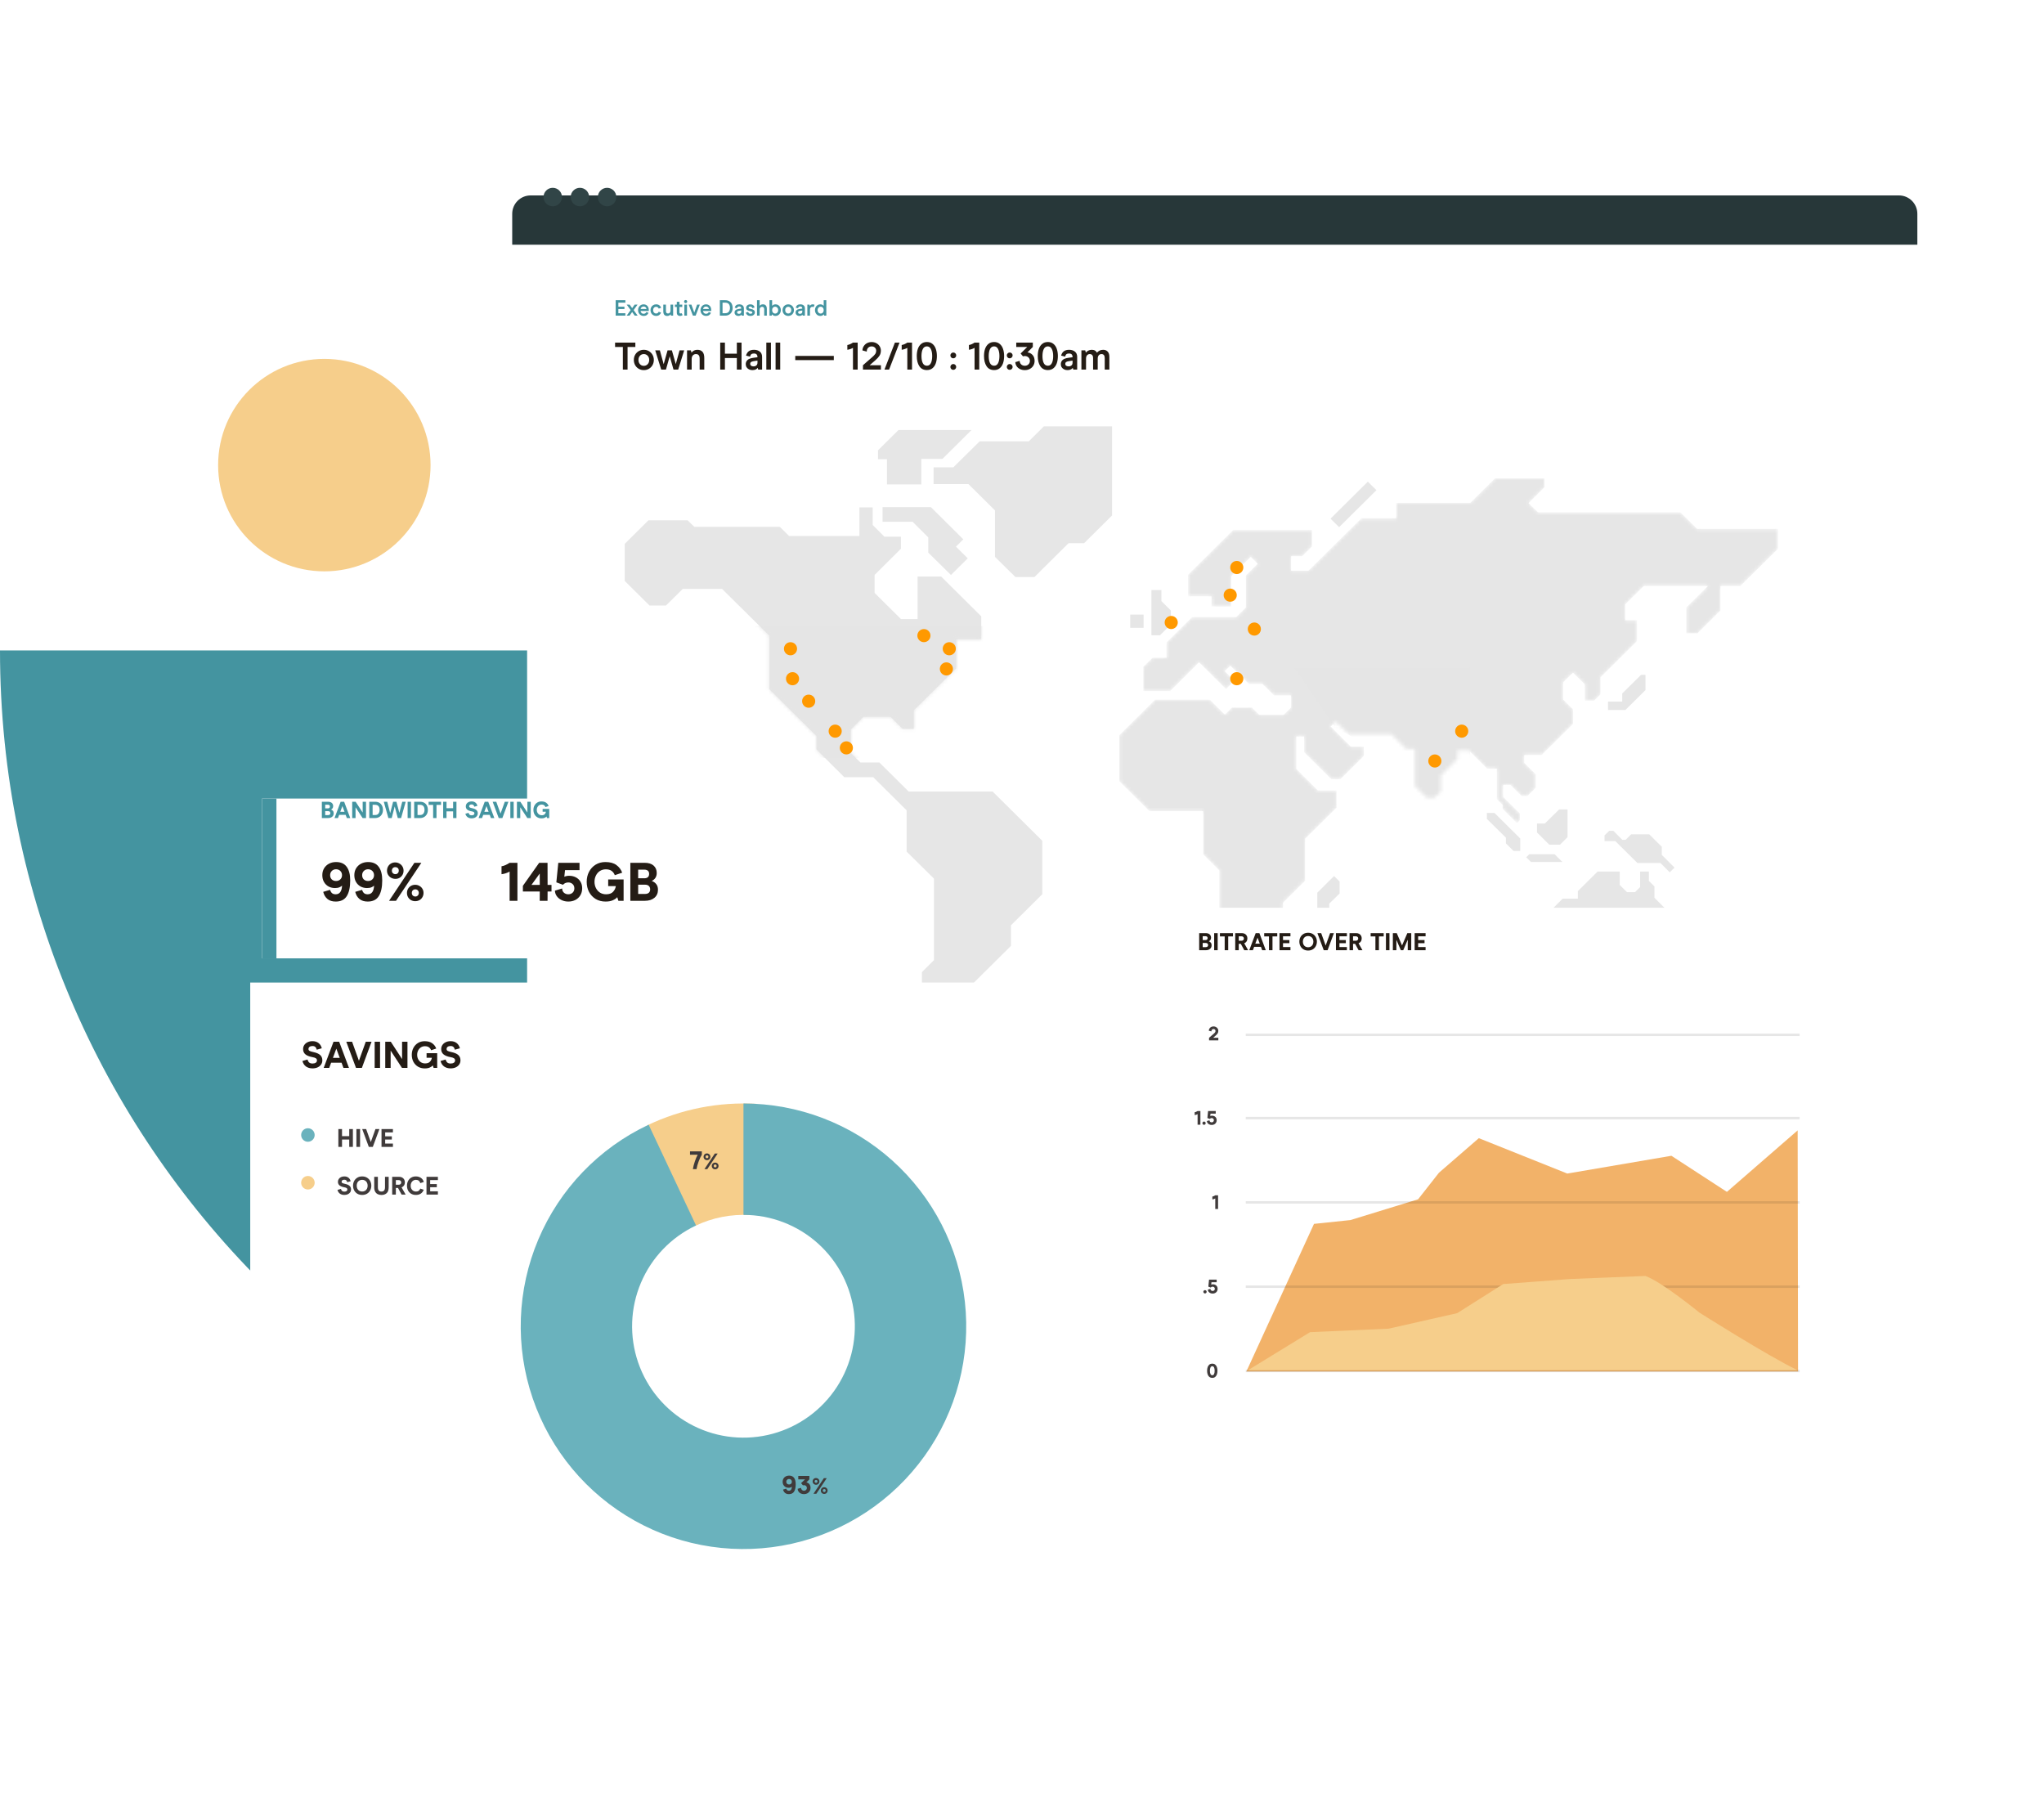 <?xml version="1.0" encoding="UTF-8"?> <svg xmlns="http://www.w3.org/2000/svg" width="581" height="515" viewBox="0 0 581 515" fill="none"><path d="M0 184.87C6.12937e-06 325.093 113.674 438.767 253.898 438.767L273.112 438.767L273.112 184.87L0 184.87Z" fill="#4494A0"></path><g filter="url(#filter0_d_35_3856)"><path d="M145.477 63.009H544.999V330.344H145.477V63.009Z" fill="white"></path></g><path d="M258.28 224.957L249.961 216.708H244.575L241.835 214.022V207.339L245.446 203.725H253.121L256.571 207.147H259.731V201.903L271.791 189.975V181.662H278.918V175.17L267.503 163.851H260.828V175.938H256.087L248.606 168.519V163.403L256.087 155.953V152.531H251.379L248.058 149.206V144.218H246.929H244.285V152.339H224.293L221.681 149.749H212.652H197.367L195.432 147.863H184.339L177.568 154.578V165.098L184.63 172.101H189.305L194.078 167.368H205.235L218.682 180.67V195.891L232.096 209.193V213.03L239.996 220.896H248.219L257.7 230.297V242.033L265.471 249.707V272.89L262.053 276.279V290.445L267.728 296.072H271.727V284.337L287.366 268.829V262.977L296.266 254.152V238.963L282.142 224.957H258.28Z" fill="#E6E6E6"></path><mask id="mask0_35_3856" style="mask-type:alpha" maskUnits="userSpaceOnUse" x="177" y="144" width="120" height="153"><path d="M258.28 224.957L249.961 216.708H244.575L241.835 214.022V207.339L245.446 203.725H253.121L256.571 207.147H259.731V201.903L271.791 189.975V181.662H278.918V175.17L267.503 163.851H260.828V175.938H256.087L248.606 168.519V163.403L256.087 155.953V152.531H251.379L248.058 149.206V144.218H246.929H244.285V152.339H224.293L221.681 149.749H212.652H197.367L195.432 147.863H184.339L177.568 154.578V165.098L184.63 172.101H189.305L194.078 167.368H205.235L218.682 180.67V195.891L232.096 209.193V213.03L239.996 220.896H248.219L257.7 230.297V242.033L265.471 249.707V272.89L262.053 276.279V290.445L267.728 296.072H271.727V284.337L287.366 268.829V262.977L296.266 254.152V238.963L282.142 224.957H258.28Z" fill="#35163D"></path></mask><g mask="url(#mask0_35_3856)"><rect x="214.072" y="177.931" width="65.959" height="37.481" fill="#E5E5E5"></rect></g><path d="M374.431 253.72V261.394H377.849V256.821L380.783 253.944V250.554L379.203 248.987L374.431 253.72Z" fill="#E6E6E6"></path><path d="M264.6 144.137H250.863V148.294H259.408L263.858 152.739V157.056L270.308 163.419L275.08 158.687L271.726 155.361L273.822 153.283L264.6 144.137Z" fill="#E6E6E6"></path><path d="M422.64 231.049V232.744L428.057 238.084V239.714L430.218 241.857H432.12V238.307L424.8 231.049H422.64Z" fill="#E6E6E6"></path><path d="M292.429 125.432H278.466L270.985 132.819H265.374V137.583H275.274L282.82 145.065V158.272L288.624 163.995H294.041L303.747 154.37H308.165L316.098 146.504V121.179H296.718L292.429 125.432Z" fill="#E6E6E6"></path><path d="M332.802 177.521V173.492L330.125 170.838V167.704H327.287V180.559H329.706L332.802 177.521Z" fill="#E6E6E6"></path><path d="M388.805 136.894L378.202 147.408L380.642 149.828L391.245 139.314L388.805 136.894Z" fill="#E6E6E6"></path><path d="M252.12 137.678H261.891V130.42H267.889L276.144 122.234H255.377L249.573 127.989V130.515H252.12V137.678Z" fill="#E6E6E6"></path><path d="M325.063 174.675H321.258V178.448H325.063V174.675Z" fill="#E6E6E6"></path><path d="M470.267 251.929L468.687 250.363V247.708H466.204V252.121L464.753 253.56H462.464L460.4 251.514V247.708H454.112L448.501 253.272V255.415H444.18L439.956 259.604V267.79L443.89 271.691H450.017L453.274 268.493H458.24L465.721 275.911H471.88L477.458 270.38V262.322L470.267 255.159V251.929Z" fill="#E6E6E6"></path><mask id="mask1_35_3856" style="mask-type:alpha" maskUnits="userSpaceOnUse" x="318" y="135" width="188" height="137"><path d="M477.652 145.609H437.151L434.474 142.987L439.021 138.478V135.952H424.961L417.932 142.923H396.875V147.303H386.975L371.916 162.204H366.983V158.079H370.143L372.948 155.298V150.629H350.537L337.703 163.356V169.495H344.378V172.373H349.956V163.771L355.535 158.271L357.502 160.222L354.149 163.547V172.661L351.375 175.379H338.864L331.576 182.605V186.922H327.642L324.966 189.544V196.387H332.64L340.831 188.233L348.505 195.843L350.859 193.477L348.118 190.759L349.731 189.192L355.019 194.404H358.889L362.146 197.634H366.983V201.087L364.854 203.166H357.954L355.825 201.087H350.182L348.151 203.102L343.862 198.849H328.351L318.162 208.954V222.032L326.739 230.537H341.992V242.816L346.571 247.357V265.328L352.633 271.339H358.599L364.693 265.296V256.566L370.981 250.299V238.372L379.913 229.546V224.654H374.593L368.466 218.546V209.337H370.691V213.782L378.43 221.456H381.01L387.652 214.869V212.215H383.976L378.237 206.491L379.655 205.052L383.331 208.666H395.521L399.745 212.887H402.163V223.343L405.581 226.732H407.742L409.548 224.942V220.401L414.288 215.669V213.238H417.48L422.736 218.482H425.477V227.116L427.122 228.779V229.898L431.185 233.927L432.023 233.096V231.209L427.283 226.508V223.055H429.315L432.539 226.253H434.152L436.538 223.886V220.081L433.249 216.82V214.581H438.215L447.147 205.724V201.631L444.341 198.849V193.893L447.115 191.175L450.468 194.468V199.137H453.112L454.918 197.346V192.518L465.334 182.189V176.274H461.948V171.797L467.236 166.553H485.488L479.329 172.661V179.983H482.521L489.035 173.492V166.553H494.678L505.384 155.969V150.309H482.392L477.652 145.609Z" fill="#273739"></path></mask><g mask="url(#mask1_35_3856)"><path d="M477.652 145.609H437.151L434.474 142.987L439.021 138.478V135.952H424.961L417.932 142.923H396.875V147.303H386.975L371.916 162.204H366.983V158.079H370.143L372.948 155.298V150.629H350.537L337.703 163.356V169.495H344.378V172.373H349.956V163.771L355.535 158.271L357.502 160.222L354.149 163.547V172.661L351.375 175.379H338.864L331.576 182.605V186.922H327.642L324.966 189.544V196.387H332.64L340.831 188.233L348.505 195.843L350.859 193.477L348.118 190.759L349.731 189.192L355.019 194.404H358.889L362.146 197.634H366.983V201.087L364.854 203.166H357.954L355.825 201.087H350.182L348.151 203.102L343.862 198.849H328.351L318.162 208.954V222.032L326.739 230.537H341.992V242.816L346.571 247.357V265.328L352.633 271.339H358.599L364.693 265.296V256.566L370.981 250.299V238.372L379.913 229.546V224.654H374.593L368.466 218.546V209.337H370.691V213.782L378.43 221.456H381.01L387.652 214.869V212.215H383.976L378.237 206.491L379.655 205.052L383.331 208.666H395.521L399.745 212.887H402.163V223.343L405.581 226.732H407.742L409.548 224.942V220.401L414.288 215.669V213.238H417.48L422.736 218.482H425.477V227.116L427.122 228.779V229.898L431.185 233.927L432.023 233.096V231.209L427.283 226.508V223.055H429.315L432.539 226.253H434.152L436.538 223.886V220.081L433.249 216.82V214.581H438.215L447.147 205.724V201.631L444.341 198.849V193.893L447.115 191.175L450.468 194.468V199.137H453.112L454.918 197.346V192.518L465.334 182.189V176.274H461.948V171.797L467.236 166.553H485.488L479.329 172.661V179.983H482.521L489.035 173.492V166.553H494.678L505.384 155.969V150.309H482.392L477.652 145.609Z" fill="#E6E6E6"></path><path d="M367.871 189.764H417.825V226.993L397.736 228.996L391.434 213.242L379.581 206.821L367.871 189.764Z" fill="#E5E5E5"></path></g><path d="M488.744 282.946L490.775 284.96L496.031 279.748V276.934L495.451 276.327L488.744 282.946Z" fill="#E6E6E6"></path><path d="M441.89 242.784H434.699L433.828 243.648L435.182 244.991H444.115L441.89 242.784Z" fill="#E6E6E6"></path><path d="M467.72 196.131V191.814H466.462L461.11 197.09V199.392H457.079V201.791H462.012L467.72 196.131Z" fill="#E6E6E6"></path><path d="M445.566 237.924V230.058H443.18L439.117 234.055H436.892V236.613L440.374 240.066H443.438L445.566 237.924Z" fill="#E6E6E6"></path><path d="M456.078 239.043H459.141L465.429 245.278H471.975L474.619 247.933L475.974 246.59L472.362 242.976V240.674L468.783 237.125H463.656L462.075 238.691H461.14L458.593 236.133H457.4L456.078 237.444V239.043Z" fill="#E6E6E6"></path><path d="M177.046 98.608H174.833V97.37H180.596V98.608H178.383V105.04H177.046V98.608ZM183.003 105.193C182.462 105.193 181.976 105.065 181.545 104.81C181.114 104.554 180.775 104.207 180.526 103.769C180.285 103.323 180.165 102.834 180.165 102.301C180.165 101.767 180.285 101.281 180.526 100.843C180.775 100.405 181.114 100.058 181.545 99.802C181.983 99.547 182.469 99.419 183.003 99.419C183.543 99.419 184.029 99.547 184.46 99.802C184.891 100.058 185.23 100.405 185.479 100.843C185.727 101.281 185.851 101.767 185.851 102.301C185.851 102.834 185.727 103.323 185.479 103.769C185.23 104.207 184.891 104.554 184.46 104.81C184.029 105.065 183.543 105.193 183.003 105.193ZM183.003 103.977C183.441 103.977 183.806 103.82 184.098 103.506C184.39 103.184 184.537 102.783 184.537 102.301C184.537 101.818 184.39 101.42 184.098 101.106C183.806 100.792 183.441 100.635 183.003 100.635C182.557 100.635 182.192 100.792 181.907 101.106C181.622 101.42 181.479 101.818 181.479 102.301C181.479 102.79 181.622 103.192 181.907 103.506C182.192 103.82 182.557 103.977 183.003 103.977ZM194.476 99.572L192.777 105.04H191.441L190.367 101.249L189.293 105.04H187.945L186.247 99.572H187.562L188.647 103.506L189.753 99.572H190.98L192.087 103.484L193.161 99.572H194.476ZM195.29 99.572H196.375L196.561 100.23C196.97 99.689 197.525 99.419 198.226 99.419C198.862 99.419 199.348 99.609 199.684 99.989C200.02 100.368 200.188 100.949 200.188 101.731V105.04H198.873V101.906C198.873 101.059 198.519 100.635 197.81 100.635C197.459 100.635 197.171 100.759 196.944 101.008C196.718 101.249 196.605 101.592 196.605 102.038V105.04H195.29V99.572ZM204.72 97.37H206.057V100.514H209.443V97.37H210.78V105.04H209.443V101.753H206.057V105.04H204.72V97.37ZM213.85 105.193C213.507 105.193 213.193 105.124 212.908 104.985C212.623 104.846 212.396 104.649 212.228 104.393C212.06 104.138 211.976 103.842 211.976 103.506C211.976 103.046 212.133 102.658 212.447 102.344C212.769 102.023 213.331 101.807 214.135 101.698L215.307 101.534V101.468C215.307 100.803 214.971 100.471 214.299 100.471C213.963 100.471 213.707 100.547 213.532 100.701C213.364 100.847 213.258 101.066 213.214 101.358L212.053 101.073C212.206 100.518 212.466 100.105 212.831 99.835C213.196 99.558 213.7 99.419 214.343 99.419C215 99.419 215.545 99.59 215.976 99.934C216.407 100.27 216.622 100.774 216.622 101.446V105.04H215.515L215.373 104.547C215.066 104.978 214.558 105.193 213.85 105.193ZM214.201 104.13C214.515 104.13 214.778 104.043 214.989 103.867C215.201 103.685 215.307 103.436 215.307 103.122V102.487L214.222 102.651C213.879 102.702 213.627 102.79 213.466 102.914C213.313 103.031 213.236 103.203 213.236 103.429C213.236 103.641 213.32 103.813 213.488 103.944C213.664 104.068 213.901 104.13 214.201 104.13ZM217.825 97.37H219.14V105.04H217.825V97.37ZM220.457 97.37H221.772V105.04H220.457V97.37ZM226.051 101.15H237.008V102.355H226.051V101.15ZM242.452 98.86C242.262 98.984 242.01 99.101 241.696 99.211C241.382 99.313 241.101 99.379 240.853 99.408V98.06C241.086 98.024 241.349 97.943 241.642 97.819C241.941 97.688 242.211 97.538 242.452 97.37H243.789V105.04H242.452V98.86ZM245.291 103.802L247.877 101.544C248.294 101.187 248.593 100.876 248.776 100.613C248.958 100.343 249.05 100.025 249.05 99.66C249.05 99.324 248.929 99.039 248.688 98.805C248.454 98.571 248.148 98.454 247.768 98.454C247.351 98.454 247.012 98.59 246.749 98.86C246.493 99.13 246.369 99.488 246.376 99.934L245.138 99.594C245.16 99.127 245.291 98.714 245.532 98.356C245.773 97.991 246.088 97.709 246.475 97.512C246.869 97.315 247.3 97.216 247.768 97.216C248.25 97.216 248.692 97.322 249.093 97.534C249.495 97.746 249.809 98.038 250.036 98.411C250.27 98.776 250.386 99.189 250.386 99.649C250.386 100.211 250.255 100.693 249.992 101.095C249.736 101.497 249.346 101.928 248.82 102.388L247.198 103.802H250.397V105.04H245.291V103.802ZM254.375 97.37H255.69L252.72 105.04H251.405L254.375 97.37ZM257.904 98.86C257.714 98.984 257.462 99.101 257.148 99.211C256.834 99.313 256.552 99.379 256.304 99.408V98.06C256.538 98.024 256.801 97.943 257.093 97.819C257.392 97.688 257.663 97.538 257.904 97.37H259.241V105.04H257.904V98.86ZM263.471 105.182C262.521 105.182 261.802 104.813 261.312 104.076C260.83 103.338 260.589 102.374 260.589 101.183C260.589 100.423 260.692 99.744 260.896 99.145C261.108 98.546 261.429 98.075 261.86 97.731C262.291 97.381 262.825 97.205 263.46 97.205C264.088 97.205 264.614 97.381 265.038 97.731C265.469 98.075 265.787 98.546 265.991 99.145C266.203 99.744 266.309 100.423 266.309 101.183C266.309 101.95 266.207 102.633 266.002 103.232C265.798 103.831 265.48 104.306 265.049 104.656C264.625 105.007 264.099 105.182 263.471 105.182ZM263.471 103.944C263.975 103.944 264.351 103.696 264.6 103.199C264.848 102.702 264.972 102.034 264.972 101.194C264.972 100.368 264.844 99.704 264.589 99.2C264.34 98.696 263.964 98.444 263.46 98.444C262.941 98.444 262.554 98.696 262.299 99.2C262.05 99.704 261.926 100.368 261.926 101.194C261.926 102.041 262.05 102.713 262.299 103.21C262.554 103.699 262.945 103.944 263.471 103.944ZM270.963 101.84C270.737 101.84 270.543 101.76 270.383 101.599C270.222 101.439 270.142 101.245 270.142 101.019C270.142 100.792 270.222 100.598 270.383 100.438C270.543 100.27 270.737 100.186 270.963 100.186C271.197 100.186 271.394 100.266 271.555 100.427C271.716 100.588 271.796 100.785 271.796 101.019C271.796 101.245 271.712 101.439 271.544 101.599C271.383 101.76 271.19 101.84 270.963 101.84ZM270.963 105.116C270.737 105.116 270.543 105.036 270.383 104.875C270.222 104.715 270.142 104.521 270.142 104.295C270.142 104.068 270.222 103.875 270.383 103.714C270.543 103.546 270.737 103.462 270.963 103.462C271.197 103.462 271.394 103.542 271.555 103.703C271.716 103.864 271.796 104.061 271.796 104.295C271.796 104.521 271.712 104.715 271.544 104.875C271.383 105.036 271.19 105.116 270.963 105.116ZM277.015 98.86C276.825 98.984 276.573 99.101 276.259 99.211C275.944 99.313 275.663 99.379 275.415 99.408V98.06C275.649 98.024 275.912 97.943 276.204 97.819C276.503 97.688 276.774 97.538 277.015 97.37H278.351V105.04H277.015V98.86ZM282.582 105.182C281.632 105.182 280.913 104.813 280.423 104.076C279.941 103.338 279.7 102.374 279.7 101.183C279.7 100.423 279.802 99.744 280.007 99.145C280.219 98.546 280.54 98.075 280.971 97.731C281.402 97.381 281.935 97.205 282.571 97.205C283.199 97.205 283.725 97.381 284.149 97.731C284.58 98.075 284.897 98.546 285.102 99.145C285.314 99.744 285.42 100.423 285.42 101.183C285.42 101.95 285.317 102.633 285.113 103.232C284.908 103.831 284.591 104.306 284.16 104.656C283.736 105.007 283.21 105.182 282.582 105.182ZM282.582 103.944C283.086 103.944 283.462 103.696 283.71 103.199C283.959 102.702 284.083 102.034 284.083 101.194C284.083 100.368 283.955 99.704 283.699 99.2C283.451 98.696 283.075 98.444 282.571 98.444C282.052 98.444 281.665 98.696 281.409 99.2C281.161 99.704 281.037 100.368 281.037 101.194C281.037 102.041 281.161 102.713 281.409 103.21C281.665 103.699 282.056 103.944 282.582 103.944ZM287.003 101.84C286.777 101.84 286.583 101.76 286.423 101.599C286.262 101.439 286.181 101.245 286.181 101.019C286.181 100.792 286.262 100.598 286.423 100.438C286.583 100.27 286.777 100.186 287.003 100.186C287.237 100.186 287.434 100.266 287.595 100.427C287.756 100.588 287.836 100.785 287.836 101.019C287.836 101.245 287.752 101.439 287.584 101.599C287.423 101.76 287.23 101.84 287.003 101.84ZM287.003 105.116C286.777 105.116 286.583 105.036 286.423 104.875C286.262 104.715 286.181 104.521 286.181 104.295C286.181 104.068 286.262 103.875 286.423 103.714C286.583 103.546 286.777 103.462 287.003 103.462C287.237 103.462 287.434 103.542 287.595 103.703C287.756 103.864 287.836 104.061 287.836 104.295C287.836 104.521 287.752 104.715 287.584 104.875C287.423 105.036 287.23 105.116 287.003 105.116ZM291.298 105.193C290.78 105.193 290.316 105.091 289.907 104.886C289.505 104.682 289.191 104.408 288.964 104.065C288.738 103.714 288.617 103.334 288.603 102.925L289.83 102.563C289.845 102.958 289.987 103.29 290.257 103.561C290.535 103.824 290.882 103.955 291.298 103.955C291.715 103.955 292.058 103.824 292.328 103.561C292.606 103.298 292.745 102.969 292.745 102.574C292.745 102.173 292.609 101.844 292.339 101.588C292.076 101.325 291.729 101.194 291.298 101.194C291.145 101.194 290.973 101.223 290.783 101.281L290.104 100.471L292 98.608H288.866V97.37H293.577V98.608L292.054 100.153C292.639 100.226 293.121 100.471 293.501 100.887C293.888 101.303 294.081 101.866 294.081 102.574C294.081 103.071 293.961 103.52 293.72 103.922C293.479 104.317 293.146 104.627 292.723 104.854C292.306 105.08 291.832 105.193 291.298 105.193ZM297.862 105.182C296.912 105.182 296.193 104.813 295.703 104.076C295.221 103.338 294.98 102.374 294.98 101.183C294.98 100.423 295.082 99.744 295.287 99.145C295.499 98.546 295.82 98.075 296.251 97.731C296.682 97.381 297.215 97.205 297.851 97.205C298.479 97.205 299.005 97.381 299.429 97.731C299.86 98.075 300.178 98.546 300.382 99.145C300.594 99.744 300.7 100.423 300.7 101.183C300.7 101.95 300.598 102.633 300.393 103.232C300.189 103.831 299.871 104.306 299.44 104.656C299.016 105.007 298.49 105.182 297.862 105.182ZM297.862 103.944C298.366 103.944 298.742 103.696 298.991 103.199C299.239 102.702 299.363 102.034 299.363 101.194C299.363 100.368 299.235 99.704 298.98 99.2C298.731 98.696 298.355 98.444 297.851 98.444C297.332 98.444 296.945 98.696 296.69 99.2C296.441 99.704 296.317 100.368 296.317 101.194C296.317 102.041 296.441 102.713 296.69 103.21C296.945 103.699 297.336 103.944 297.862 103.944ZM303.412 105.193C303.069 105.193 302.755 105.124 302.47 104.985C302.185 104.846 301.958 104.649 301.79 104.393C301.622 104.138 301.538 103.842 301.538 103.506C301.538 103.046 301.695 102.658 302.009 102.344C302.331 102.023 302.893 101.807 303.697 101.698L304.869 101.534V101.468C304.869 100.803 304.533 100.471 303.861 100.471C303.525 100.471 303.269 100.547 303.094 100.701C302.926 100.847 302.82 101.066 302.776 101.358L301.615 101.073C301.768 100.518 302.028 100.105 302.393 99.835C302.758 99.558 303.262 99.419 303.905 99.419C304.562 99.419 305.107 99.59 305.538 99.934C305.969 100.27 306.184 100.774 306.184 101.446V105.04H305.077L304.935 104.547C304.628 104.978 304.121 105.193 303.412 105.193ZM303.763 104.13C304.077 104.13 304.34 104.043 304.551 103.867C304.763 103.685 304.869 103.436 304.869 103.122V102.487L303.784 102.651C303.441 102.702 303.189 102.79 303.028 102.914C302.875 103.031 302.798 103.203 302.798 103.429C302.798 103.641 302.882 103.813 303.05 103.944C303.226 104.068 303.463 104.13 303.763 104.13ZM307.387 99.572H308.472L308.647 100.219C308.822 99.985 309.056 99.795 309.348 99.649C309.64 99.496 309.969 99.419 310.334 99.419C310.714 99.419 311.025 99.496 311.266 99.649C311.507 99.802 311.689 99.999 311.814 100.241C312.003 99.999 312.245 99.802 312.537 99.649C312.829 99.496 313.172 99.419 313.567 99.419C314.107 99.419 314.535 99.587 314.849 99.923C315.17 100.252 315.331 100.752 315.331 101.424V105.04H314.016V101.786C314.016 101.019 313.705 100.635 313.085 100.635C312.77 100.635 312.515 100.748 312.318 100.975C312.12 101.201 312.022 101.523 312.022 101.939V105.04H310.707V101.786C310.707 101.391 310.623 101.103 310.455 100.92C310.287 100.73 310.057 100.635 309.765 100.635C309.45 100.635 309.195 100.748 308.998 100.975C308.8 101.194 308.702 101.515 308.702 101.939V105.04H307.387V99.572Z" fill="#241C15"></path><path d="M175.005 85.326H177.76V86.014H175.769V87.166H177.497V87.836H175.769V89.02H177.76V89.709H175.005V85.326ZM180.418 89.709L179.686 88.675L178.953 89.709H178.127L179.26 88.131L178.139 86.584H178.978L179.686 87.58L180.393 86.584H181.22L180.112 88.124L181.251 89.709H180.418ZM182.085 88.394C182.098 88.527 182.141 88.654 182.216 88.776C182.292 88.897 182.392 88.995 182.517 89.07C182.646 89.141 182.79 89.176 182.949 89.176C183.149 89.176 183.314 89.128 183.444 89.032C183.577 88.936 183.667 88.826 183.713 88.7L184.345 88.894C184.249 89.162 184.082 89.379 183.844 89.546C183.611 89.713 183.312 89.796 182.949 89.796C182.653 89.796 182.383 89.725 182.141 89.583C181.903 89.441 181.714 89.245 181.572 88.995C181.434 88.744 181.365 88.46 181.365 88.143C181.365 87.834 181.434 87.555 181.572 87.304C181.714 87.054 181.903 86.858 182.141 86.716C182.383 86.57 182.651 86.496 182.943 86.496C183.239 86.496 183.498 86.565 183.719 86.703C183.945 86.837 184.118 87.025 184.239 87.267C184.36 87.509 184.42 87.788 184.42 88.106V88.394H182.085ZM183.757 87.818C183.748 87.713 183.713 87.607 183.65 87.498C183.588 87.39 183.496 87.3 183.375 87.229C183.258 87.154 183.116 87.116 182.949 87.116C182.711 87.116 182.517 87.185 182.367 87.323C182.221 87.457 182.129 87.621 182.091 87.818H183.757ZM186.515 89.796C186.206 89.796 185.928 89.725 185.682 89.583C185.436 89.437 185.244 89.239 185.106 88.989C184.968 88.734 184.899 88.452 184.899 88.143C184.899 87.838 184.968 87.561 185.106 87.31C185.244 87.056 185.436 86.858 185.682 86.716C185.928 86.57 186.206 86.496 186.515 86.496C186.857 86.496 187.153 86.586 187.404 86.766C187.654 86.945 187.827 87.183 187.923 87.48L187.241 87.711C187.182 87.548 187.091 87.421 186.965 87.329C186.84 87.237 186.69 87.192 186.515 87.192C186.26 87.192 186.051 87.281 185.888 87.461C185.73 87.636 185.65 87.864 185.65 88.143C185.65 88.423 185.73 88.652 185.888 88.832C186.051 89.011 186.26 89.101 186.515 89.101C186.682 89.101 186.826 89.059 186.947 88.976C187.072 88.888 187.164 88.765 187.222 88.606L187.905 88.838C187.796 89.13 187.619 89.364 187.372 89.539C187.13 89.711 186.844 89.796 186.515 89.796ZM191.339 89.709H190.719L190.613 89.333C190.379 89.642 190.062 89.796 189.661 89.796C188.914 89.796 188.54 89.354 188.54 88.469V86.584H189.292V88.369C189.292 88.632 189.344 88.819 189.448 88.932C189.557 89.041 189.707 89.095 189.899 89.095C190.1 89.095 190.264 89.026 190.394 88.888C190.523 88.746 190.588 88.548 190.588 88.293V86.584H191.339V89.709ZM193.264 89.796C193.009 89.796 192.798 89.717 192.631 89.558C192.465 89.395 192.381 89.166 192.381 88.87V87.242H191.843V86.584H192.381V85.77H193.132V86.584H193.928V87.242H193.132V88.763C193.132 88.984 193.23 89.095 193.427 89.095C193.539 89.095 193.635 89.059 193.715 88.989L194.028 89.521C193.969 89.592 193.875 89.654 193.746 89.709C193.617 89.767 193.456 89.796 193.264 89.796ZM194.527 86.584H195.279V89.709H194.527V86.584ZM194.89 86.158C194.769 86.158 194.665 86.115 194.577 86.027C194.494 85.939 194.452 85.835 194.452 85.714C194.452 85.593 194.494 85.488 194.577 85.401C194.665 85.313 194.769 85.269 194.89 85.269C195.011 85.269 195.116 85.313 195.203 85.401C195.295 85.488 195.341 85.593 195.341 85.714C195.341 85.835 195.295 85.939 195.203 86.027C195.116 86.115 195.011 86.158 194.89 86.158ZM198.923 86.584L197.739 89.709H196.951L195.767 86.584H196.537L197.345 88.857L198.153 86.584H198.923ZM199.829 88.394C199.842 88.527 199.886 88.654 199.961 88.776C200.036 88.897 200.136 88.995 200.261 89.07C200.391 89.141 200.535 89.176 200.693 89.176C200.894 89.176 201.059 89.128 201.188 89.032C201.322 88.936 201.411 88.826 201.457 88.7L202.09 88.894C201.994 89.162 201.827 89.379 201.589 89.546C201.355 89.713 201.056 89.796 200.693 89.796C200.397 89.796 200.128 89.725 199.886 89.583C199.648 89.441 199.458 89.245 199.316 88.995C199.178 88.744 199.109 88.46 199.109 88.143C199.109 87.834 199.178 87.555 199.316 87.304C199.458 87.054 199.648 86.858 199.886 86.716C200.128 86.57 200.395 86.496 200.687 86.496C200.983 86.496 201.242 86.565 201.463 86.703C201.689 86.837 201.862 87.025 201.983 87.267C202.104 87.509 202.165 87.788 202.165 88.106V88.394H199.829ZM201.501 87.818C201.493 87.713 201.457 87.607 201.395 87.498C201.332 87.39 201.24 87.3 201.119 87.229C201.002 87.154 200.86 87.116 200.693 87.116C200.455 87.116 200.261 87.185 200.111 87.323C199.965 87.457 199.873 87.621 199.836 87.818H201.501ZM204.617 85.326H206.139C206.598 85.326 206.986 85.422 207.303 85.614C207.621 85.806 207.859 86.067 208.017 86.396C208.176 86.726 208.255 87.098 208.255 87.511C208.255 87.937 208.168 88.316 207.992 88.65C207.821 88.98 207.575 89.239 207.253 89.427C206.936 89.615 206.571 89.709 206.158 89.709H204.617V85.326ZM206.133 89.02C206.608 89.02 206.953 88.874 207.166 88.582C207.383 88.289 207.491 87.93 207.491 87.504C207.491 87.062 207.385 86.703 207.172 86.428C206.959 86.152 206.594 86.014 206.076 86.014H205.381V89.02H206.133ZM209.865 89.796C209.669 89.796 209.489 89.757 209.326 89.677C209.164 89.598 209.034 89.485 208.938 89.339C208.842 89.193 208.794 89.024 208.794 88.832C208.794 88.569 208.884 88.348 209.064 88.168C209.247 87.985 209.569 87.861 210.028 87.799L210.698 87.705V87.667C210.698 87.287 210.506 87.098 210.122 87.098C209.93 87.098 209.784 87.141 209.683 87.229C209.587 87.312 209.527 87.438 209.502 87.605L208.838 87.442C208.926 87.125 209.074 86.889 209.283 86.734C209.491 86.576 209.779 86.496 210.147 86.496C210.522 86.496 210.833 86.595 211.08 86.791C211.326 86.983 211.449 87.271 211.449 87.655V89.709H210.817L210.735 89.427C210.56 89.673 210.27 89.796 209.865 89.796ZM210.065 89.189C210.245 89.189 210.395 89.139 210.516 89.038C210.637 88.934 210.698 88.792 210.698 88.613V88.25L210.078 88.344C209.882 88.373 209.738 88.423 209.646 88.494C209.558 88.561 209.514 88.659 209.514 88.788C209.514 88.909 209.562 89.007 209.658 89.082C209.759 89.153 209.894 89.189 210.065 89.189ZM213.301 89.796C212.963 89.796 212.681 89.715 212.456 89.552C212.23 89.385 212.078 89.155 211.999 88.863L212.662 88.65C212.758 88.997 212.971 89.17 213.301 89.17C213.472 89.17 213.608 89.139 213.708 89.076C213.808 89.013 213.858 88.926 213.858 88.813C213.858 88.725 213.816 88.652 213.733 88.594C213.654 88.531 213.503 88.481 213.282 88.444C212.898 88.373 212.602 88.268 212.393 88.131C212.188 87.989 212.086 87.77 212.086 87.473C212.086 87.294 212.134 87.131 212.23 86.985C212.33 86.835 212.472 86.716 212.656 86.628C212.84 86.54 213.055 86.496 213.301 86.496C213.614 86.496 213.873 86.576 214.077 86.734C214.286 86.889 214.424 87.108 214.491 87.392L213.833 87.58C213.758 87.275 213.581 87.123 213.301 87.123C213.134 87.123 213.007 87.154 212.919 87.216C212.831 87.279 212.787 87.354 212.787 87.442C212.787 87.542 212.835 87.617 212.931 87.667C213.032 87.717 213.192 87.763 213.414 87.805C213.793 87.872 214.079 87.98 214.271 88.131C214.468 88.281 214.566 88.504 214.566 88.801C214.566 88.989 214.514 89.157 214.409 89.308C214.305 89.458 214.157 89.577 213.965 89.665C213.773 89.752 213.551 89.796 213.301 89.796ZM215.181 85.326H215.926V86.928C216.156 86.641 216.465 86.496 216.853 86.496C217.596 86.496 217.968 86.937 217.968 87.818V89.709H217.222V87.93C217.222 87.663 217.168 87.475 217.06 87.367C216.955 87.254 216.807 87.198 216.615 87.198C216.415 87.198 216.25 87.269 216.121 87.411C215.991 87.548 215.926 87.745 215.926 87.999V89.709H215.181V85.326ZM220.437 89.796C220.203 89.796 220.003 89.75 219.836 89.658C219.669 89.567 219.538 89.456 219.442 89.327L219.341 89.709H218.722V85.326H219.473V86.935C219.569 86.809 219.698 86.705 219.861 86.622C220.028 86.538 220.222 86.496 220.443 86.496C220.736 86.496 220.997 86.57 221.226 86.716C221.456 86.862 221.633 87.06 221.758 87.31C221.888 87.561 221.952 87.838 221.952 88.143C221.952 88.444 221.886 88.721 221.752 88.976C221.623 89.226 221.441 89.427 221.207 89.577C220.978 89.723 220.721 89.796 220.437 89.796ZM220.331 89.12C220.581 89.12 220.788 89.028 220.951 88.844C221.118 88.661 221.201 88.427 221.201 88.143C221.201 87.864 221.118 87.632 220.951 87.448C220.788 87.264 220.581 87.173 220.331 87.173C220.08 87.173 219.874 87.264 219.711 87.448C219.552 87.628 219.473 87.859 219.473 88.143C219.473 88.427 219.552 88.661 219.711 88.844C219.874 89.028 220.08 89.12 220.331 89.12ZM224.052 89.796C223.743 89.796 223.465 89.723 223.219 89.577C222.973 89.431 222.778 89.233 222.637 88.982C222.499 88.728 222.43 88.448 222.43 88.143C222.43 87.838 222.499 87.561 222.637 87.31C222.778 87.06 222.973 86.862 223.219 86.716C223.469 86.57 223.747 86.496 224.052 86.496C224.36 86.496 224.638 86.57 224.884 86.716C225.131 86.862 225.325 87.06 225.467 87.31C225.609 87.561 225.679 87.838 225.679 88.143C225.679 88.448 225.609 88.728 225.467 88.982C225.325 89.233 225.131 89.431 224.884 89.577C224.638 89.723 224.36 89.796 224.052 89.796ZM224.052 89.101C224.302 89.101 224.511 89.011 224.678 88.832C224.845 88.648 224.928 88.419 224.928 88.143C224.928 87.868 224.845 87.64 224.678 87.461C224.511 87.281 224.302 87.192 224.052 87.192C223.797 87.192 223.588 87.281 223.425 87.461C223.263 87.64 223.181 87.868 223.181 88.143C223.181 88.423 223.263 88.652 223.425 88.832C223.588 89.011 223.797 89.101 224.052 89.101ZM227.212 89.796C227.016 89.796 226.836 89.757 226.673 89.677C226.511 89.598 226.381 89.485 226.285 89.339C226.189 89.193 226.141 89.024 226.141 88.832C226.141 88.569 226.231 88.348 226.41 88.168C226.594 87.985 226.915 87.861 227.375 87.799L228.045 87.705V87.667C228.045 87.287 227.852 87.098 227.468 87.098C227.276 87.098 227.13 87.141 227.03 87.229C226.934 87.312 226.874 87.438 226.849 87.605L226.185 87.442C226.273 87.125 226.421 86.889 226.629 86.734C226.838 86.576 227.126 86.496 227.494 86.496C227.869 86.496 228.18 86.595 228.426 86.791C228.673 86.983 228.796 87.271 228.796 87.655V89.709H228.163L228.082 89.427C227.907 89.673 227.617 89.796 227.212 89.796ZM227.412 89.189C227.592 89.189 227.742 89.139 227.863 89.038C227.984 88.934 228.045 88.792 228.045 88.613V88.25L227.425 88.344C227.228 88.373 227.084 88.423 226.993 88.494C226.905 88.561 226.861 88.659 226.861 88.788C226.861 88.909 226.909 89.007 227.005 89.082C227.105 89.153 227.241 89.189 227.412 89.189ZM229.483 86.584H230.103L230.209 86.947C230.285 86.818 230.389 86.711 230.522 86.628C230.656 86.54 230.815 86.496 230.998 86.496C231.115 86.496 231.22 86.511 231.311 86.54C231.403 86.57 231.478 86.605 231.537 86.647L231.268 87.304C231.23 87.275 231.178 87.25 231.111 87.229C231.048 87.208 230.975 87.198 230.892 87.198C230.704 87.198 230.548 87.271 230.422 87.417C230.297 87.559 230.234 87.755 230.234 88.005V89.709H229.483V86.584ZM233.166 89.796C232.882 89.796 232.623 89.723 232.389 89.577C232.16 89.427 231.978 89.226 231.845 88.976C231.715 88.721 231.651 88.444 231.651 88.143C231.651 87.838 231.715 87.561 231.845 87.31C231.974 87.06 232.154 86.862 232.383 86.716C232.613 86.57 232.871 86.496 233.16 86.496C233.381 86.496 233.573 86.538 233.736 86.622C233.903 86.705 234.034 86.809 234.13 86.935V85.326H234.881V89.709H234.261L234.161 89.327C234.065 89.456 233.934 89.567 233.767 89.658C233.6 89.75 233.4 89.796 233.166 89.796ZM233.272 89.12C233.523 89.12 233.729 89.028 233.892 88.844C234.055 88.661 234.136 88.427 234.136 88.143C234.136 87.859 234.055 87.628 233.892 87.448C233.729 87.264 233.523 87.173 233.272 87.173C233.109 87.173 232.961 87.214 232.828 87.298C232.694 87.381 232.59 87.498 232.515 87.648C232.439 87.795 232.402 87.96 232.402 88.143C232.402 88.331 232.439 88.5 232.515 88.65C232.59 88.796 232.694 88.911 232.828 88.995C232.961 89.078 233.109 89.12 233.272 89.12Z" fill="#4494A0"></path><circle cx="224.698" cy="184.384" r="1.866" fill="#FF9900"></circle><circle cx="225.275" cy="192.9" r="1.866" fill="#FF9900"></circle><circle cx="229.862" cy="199.288" r="1.866" fill="#FF9900"></circle><circle cx="262.619" cy="180.652" r="1.866" fill="#FF9900"></circle><circle cx="269.827" cy="184.384" r="1.866" fill="#FF9900"></circle><circle cx="269.008" cy="190.116" r="1.866" fill="#FF9900"></circle><circle cx="237.396" cy="207.805" r="1.866" fill="#FF9900"></circle><circle cx="240.577" cy="212.555" r="1.866" fill="#FF9900"></circle><circle cx="415.488" cy="207.805" r="1.866" fill="#FF9900"></circle><circle cx="351.55" cy="192.9" r="1.866" fill="#FF9900"></circle><circle cx="356.538" cy="178.787" r="1.866" fill="#FF9900"></circle><circle cx="407.849" cy="216.286" r="1.866" fill="#FF9900"></circle><circle cx="351.55" cy="161.29" r="1.866" fill="#FF9900"></circle><circle cx="349.684" cy="169.152" r="1.866" fill="#FF9900"></circle><circle cx="332.916" cy="176.921" r="1.866" fill="#FF9900"></circle><g filter="url(#filter1_d_35_3856)"><path d="M145.594 54.233C145.594 51.343 147.937 49 150.828 49H539.767C542.657 49 545 51.343 545 54.233V63.01H145.594V54.233Z" fill="#273739"></path></g><circle cx="157.116" cy="56.005" r="2.626" fill="#314547"></circle><circle cx="164.84" cy="56.005" r="2.626" fill="#314547"></circle><circle cx="172.565" cy="56.005" r="2.626" fill="#314547"></circle><g clip-path="url(#clip0_35_3856)" filter="url(#filter2_d_35_3856)"><g filter="url(#filter3_d_35_3856)"><rect x="58" y="194" width="279.099" height="56.192" fill="white"></rect></g><g filter="url(#filter4_d_35_3856)"><rect x="58" y="194" width="4.099" height="56.192" fill="#4494A0"></rect></g><path d="M84.552 223.068C85.92 223.068 86.933 223.526 87.591 224.441C88.249 225.347 88.579 226.622 88.579 228.268C88.579 230.212 88.255 231.704 87.607 232.743C86.959 233.782 85.904 234.301 84.444 234.301C83.477 234.301 82.695 234.054 82.098 233.56C81.502 233.056 81.106 232.383 80.91 231.539L82.854 230.968C82.988 231.4 83.178 231.719 83.425 231.925C83.672 232.131 84.011 232.233 84.444 232.233C85.575 232.233 86.182 231.41 86.264 229.765C86.141 229.909 85.904 230.063 85.555 230.228C85.215 230.382 84.783 230.459 84.258 230.459C83.579 230.459 82.962 230.31 82.407 230.012C81.862 229.703 81.43 229.271 81.111 228.715C80.802 228.16 80.648 227.517 80.648 226.787C80.648 226.056 80.818 225.408 81.157 224.843C81.507 224.277 81.975 223.84 82.561 223.531C83.158 223.222 83.821 223.068 84.552 223.068ZM84.552 225.12C84.068 225.12 83.667 225.28 83.348 225.599C83.029 225.918 82.87 226.319 82.87 226.802C82.87 227.296 83.024 227.697 83.333 228.006C83.651 228.304 84.058 228.453 84.552 228.453C85.045 228.453 85.452 228.299 85.77 227.99C86.089 227.682 86.249 227.286 86.249 226.802C86.249 226.319 86.089 225.918 85.77 225.599C85.452 225.28 85.045 225.12 84.552 225.12ZM93.653 223.068C95.021 223.068 96.034 223.526 96.692 224.441C97.351 225.347 97.68 226.622 97.68 228.268C97.68 230.212 97.356 231.704 96.708 232.743C96.06 233.782 95.005 234.301 93.545 234.301C92.578 234.301 91.796 234.054 91.199 233.56C90.603 233.056 90.207 232.383 90.011 231.539L91.955 230.968C92.089 231.4 92.279 231.719 92.526 231.925C92.773 232.131 93.113 232.233 93.545 232.233C94.676 232.233 95.283 231.41 95.365 229.765C95.242 229.909 95.005 230.063 94.656 230.228C94.316 230.382 93.884 230.459 93.359 230.459C92.681 230.459 92.063 230.31 91.508 230.012C90.963 229.703 90.531 229.271 90.212 228.715C89.903 228.16 89.749 227.517 89.749 226.787C89.749 226.056 89.919 225.408 90.258 224.843C90.608 224.277 91.076 223.84 91.662 223.531C92.259 223.222 92.922 223.068 93.653 223.068ZM93.653 225.12C93.169 225.12 92.768 225.28 92.449 225.599C92.13 225.918 91.971 226.319 91.971 226.802C91.971 227.296 92.125 227.697 92.434 228.006C92.753 228.304 93.159 228.453 93.653 228.453C94.146 228.453 94.553 228.299 94.872 227.99C95.191 227.682 95.35 227.286 95.35 226.802C95.35 226.319 95.191 225.918 94.872 225.599C94.553 225.28 94.146 225.12 93.653 225.12ZM101.442 227.851C101.01 227.851 100.609 227.754 100.239 227.558C99.868 227.352 99.575 227.075 99.359 226.725C99.143 226.365 99.035 225.964 99.035 225.522C99.035 225.079 99.138 224.678 99.344 224.318C99.549 223.958 99.827 223.68 100.177 223.485C100.537 223.279 100.928 223.176 101.35 223.176C101.782 223.176 102.178 223.279 102.538 223.485C102.908 223.68 103.201 223.958 103.417 224.318C103.633 224.668 103.741 225.069 103.741 225.522C103.741 225.974 103.638 226.375 103.433 226.725C103.227 227.075 102.949 227.352 102.599 227.558C102.25 227.754 101.864 227.851 101.442 227.851ZM106.827 223.284H108.802L101.596 234.085H99.621L106.827 223.284ZM101.442 226.509C101.71 226.509 101.931 226.416 102.106 226.231C102.291 226.046 102.383 225.81 102.383 225.522C102.383 225.203 102.291 224.956 102.106 224.781C101.921 224.606 101.679 224.519 101.38 224.519C101.103 224.519 100.871 224.611 100.686 224.796C100.511 224.981 100.424 225.223 100.424 225.522C100.424 225.82 100.522 226.062 100.717 226.247C100.912 226.422 101.154 226.509 101.442 226.509ZM107.059 234.193C106.627 234.193 106.231 234.095 105.871 233.9C105.521 233.694 105.238 233.416 105.022 233.067C104.816 232.707 104.713 232.3 104.713 231.848C104.713 231.405 104.816 231.009 105.022 230.66C105.238 230.3 105.521 230.022 105.871 229.826C106.231 229.631 106.627 229.533 107.059 229.533C107.48 229.533 107.871 229.636 108.231 229.842C108.602 230.037 108.89 230.31 109.095 230.66C109.311 231.009 109.419 231.405 109.419 231.848C109.419 232.3 109.311 232.707 109.095 233.067C108.89 233.427 108.607 233.704 108.247 233.9C107.887 234.095 107.491 234.193 107.059 234.193ZM107.105 232.866C107.372 232.866 107.599 232.773 107.784 232.588C107.979 232.393 108.077 232.146 108.077 231.848C108.077 231.539 107.979 231.292 107.784 231.107C107.599 230.922 107.367 230.829 107.089 230.829C106.801 230.829 106.56 230.922 106.364 231.107C106.179 231.292 106.087 231.539 106.087 231.848C106.087 232.146 106.179 232.393 106.364 232.588C106.56 232.773 106.807 232.866 107.105 232.866Z" fill="#241C15"></path><path d="M133.887 225.768C133.619 225.943 133.254 226.108 132.791 226.262C132.339 226.406 131.938 226.494 131.588 226.524V224.272C131.917 224.231 132.292 224.117 132.714 223.932C133.146 223.737 133.537 223.521 133.887 223.284H136.109V234.085H133.887V225.768ZM142.461 231.446H137.662V229.826L142.291 223.284H144.667L144.683 229.564H145.794V231.446H144.683L144.667 234.085H142.446L142.461 231.446ZM142.461 229.564L142.446 226.339L140.1 229.564H142.461ZM150.579 234.301C149.88 234.301 149.242 234.162 148.666 233.884C148.09 233.607 147.632 233.231 147.293 232.758C146.953 232.275 146.778 231.755 146.768 231.2L148.82 230.582C148.831 231.086 149 231.488 149.33 231.786C149.669 232.084 150.086 232.233 150.579 232.233C151.063 232.233 151.469 232.079 151.798 231.771C152.127 231.452 152.292 231.045 152.292 230.552C152.292 230.048 152.127 229.641 151.798 229.333C151.469 229.024 151.063 228.87 150.579 228.87C150.25 228.87 149.952 228.931 149.684 229.055C149.427 229.178 149.222 229.338 149.067 229.533L147.169 228.839L147.725 223.284H153.758V225.367H149.638L149.438 227.25C149.571 227.178 149.756 227.116 149.993 227.064C150.24 227.003 150.497 226.972 150.764 226.972C151.495 226.972 152.138 227.116 152.693 227.404C153.259 227.692 153.701 228.103 154.02 228.638C154.349 229.173 154.514 229.806 154.514 230.536C154.514 231.287 154.339 231.951 153.989 232.527C153.65 233.092 153.182 233.529 152.585 233.838C151.989 234.147 151.32 234.301 150.579 234.301ZM161.166 234.301C160.107 234.301 159.17 234.059 158.358 233.576C157.545 233.082 156.913 232.408 156.46 231.554C156.018 230.701 155.796 229.744 155.796 228.685C155.796 227.646 156.018 226.699 156.46 225.846C156.913 224.981 157.54 224.303 158.342 223.809C159.155 223.315 160.076 223.068 161.104 223.068C162.431 223.068 163.475 223.351 164.237 223.917C165.008 224.472 165.558 225.197 165.887 226.092L163.789 226.802C163.594 226.288 163.29 225.882 162.879 225.583C162.478 225.285 161.927 225.136 161.228 225.136C160.6 225.136 160.04 225.295 159.546 225.614C159.062 225.933 158.687 226.365 158.42 226.91C158.152 227.445 158.018 228.037 158.018 228.685C158.018 229.343 158.157 229.945 158.435 230.49C158.713 231.025 159.098 231.452 159.592 231.771C160.096 232.079 160.667 232.233 161.305 232.233C162.2 232.233 162.863 231.997 163.295 231.524C163.738 231.05 164 230.51 164.082 229.904H161.907V228.021H166.289V234.085H164.807L164.483 233.051C164.257 233.349 163.861 233.632 163.295 233.9C162.74 234.167 162.03 234.301 161.166 234.301ZM168.206 223.284H172.249C173.37 223.284 174.224 223.547 174.81 224.071C175.407 224.596 175.705 225.3 175.705 226.185C175.705 227.214 175.242 227.965 174.316 228.438V228.469C174.789 228.613 175.196 228.89 175.535 229.302C175.885 229.713 176.06 230.258 176.06 230.937C176.06 231.915 175.715 232.686 175.026 233.252C174.347 233.807 173.452 234.085 172.341 234.085H168.206V223.284ZM172.172 227.682C172.634 227.682 172.979 227.574 173.205 227.358C173.432 227.142 173.545 226.833 173.545 226.432C173.545 226.041 173.427 225.743 173.19 225.537C172.953 225.331 172.614 225.228 172.172 225.228H170.428V227.682H172.172ZM172.31 232.141C172.835 232.141 173.221 232.023 173.468 231.786C173.715 231.549 173.838 231.236 173.838 230.845C173.838 230.433 173.715 230.109 173.468 229.873C173.221 229.626 172.84 229.502 172.326 229.502H170.428V232.141H172.31Z" fill="#241C15"></path><path d="M80.518 205.935H82.25C82.731 205.935 83.097 206.047 83.348 206.272C83.604 206.497 83.732 206.799 83.732 207.178C83.732 207.619 83.533 207.941 83.136 208.144V208.157C83.339 208.219 83.513 208.338 83.659 208.514C83.809 208.69 83.884 208.924 83.884 209.215C83.884 209.634 83.736 209.964 83.441 210.207C83.15 210.445 82.766 210.564 82.29 210.564H80.518V205.935ZM82.217 207.82C82.416 207.82 82.563 207.773 82.66 207.681C82.757 207.588 82.806 207.456 82.806 207.284C82.806 207.117 82.755 206.989 82.654 206.901C82.552 206.812 82.407 206.768 82.217 206.768H81.47V207.82H82.217ZM82.277 209.731C82.502 209.731 82.667 209.68 82.773 209.579C82.879 209.477 82.931 209.343 82.931 209.175C82.931 208.999 82.879 208.86 82.773 208.759C82.667 208.653 82.504 208.6 82.283 208.6H81.47V209.731H82.277ZM87.28 209.651H85.435L85.098 210.564H84.119L85.858 205.935H86.857L88.589 210.564H87.617L87.28 209.651ZM86.963 208.792L86.354 207.158L85.752 208.792H86.963ZM89.145 205.935H90.124L92.121 209.003V205.935H93.073V210.564H92.101L90.098 207.502V210.564H89.145V205.935ZM93.995 205.935H95.688C96.138 205.935 96.528 206.032 96.858 206.226C97.189 206.42 97.442 206.691 97.619 207.039C97.795 207.388 97.883 207.791 97.883 208.25C97.883 208.721 97.784 209.133 97.586 209.486C97.387 209.834 97.121 210.101 96.786 210.286C96.451 210.471 96.082 210.564 95.681 210.564H93.995V205.935ZM95.662 209.704C96.102 209.704 96.424 209.563 96.627 209.281C96.83 208.999 96.931 208.653 96.931 208.243C96.931 207.277 96.488 206.795 95.602 206.795H94.947V209.704H95.662ZM104.349 205.935L103.046 210.564H102.1L101.227 207.271L100.374 210.564H99.422L98.126 205.935H99.105L99.938 209.169L100.771 205.935H101.717L102.55 209.096L103.37 205.935H104.349ZM104.896 205.935H105.848V210.564H104.896V205.935ZM106.762 205.935H108.455C108.905 205.935 109.295 206.032 109.625 206.226C109.956 206.42 110.209 206.691 110.386 207.039C110.562 207.388 110.65 207.791 110.65 208.25C110.65 208.721 110.551 209.133 110.353 209.486C110.154 209.834 109.888 210.101 109.553 210.286C109.218 210.471 108.849 210.564 108.448 210.564H106.762V205.935ZM108.428 209.704C108.869 209.704 109.191 209.563 109.394 209.281C109.597 208.999 109.698 208.653 109.698 208.243C109.698 207.277 109.255 206.795 108.369 206.795H107.714V209.704H108.428ZM112.151 206.821H110.862V205.935H114.393V206.821H113.104V210.564H112.151V206.821ZM115.002 205.935H115.954V207.773H117.826V205.935H118.778V210.564H117.826V208.66H115.954V210.564H115.002V205.935ZM123.098 210.65C122.639 210.65 122.253 210.538 121.94 210.313C121.632 210.083 121.422 209.759 121.312 209.341L122.205 209.083C122.28 209.325 122.384 209.504 122.516 209.618C122.652 209.733 122.846 209.79 123.098 209.79C123.34 209.79 123.532 209.742 123.673 209.645C123.814 209.548 123.885 209.409 123.885 209.228C123.885 209.074 123.821 208.953 123.693 208.864C123.569 208.776 123.367 208.708 123.084 208.66C122.525 208.558 122.108 208.393 121.835 208.164C121.566 207.934 121.431 207.626 121.431 207.238C121.431 206.973 121.5 206.735 121.636 206.524C121.777 206.308 121.974 206.14 122.225 206.021C122.476 205.898 122.767 205.836 123.098 205.836C123.521 205.836 123.876 205.946 124.162 206.167C124.449 206.387 124.641 206.696 124.738 207.092L123.852 207.344C123.79 207.119 123.702 206.956 123.587 206.854C123.472 206.748 123.309 206.696 123.098 206.696C122.877 206.696 122.703 206.742 122.575 206.834C122.447 206.923 122.384 207.057 122.384 207.238C122.384 207.379 122.45 207.487 122.582 207.562C122.719 207.632 122.941 207.701 123.25 207.767C123.801 207.881 124.202 208.056 124.453 208.289C124.709 208.518 124.837 208.831 124.837 209.228C124.837 209.51 124.76 209.759 124.605 209.975C124.456 210.191 124.248 210.359 123.984 210.478C123.719 210.593 123.424 210.65 123.098 210.65ZM128.235 209.651H126.39L126.053 210.564H125.074L126.813 205.935H127.812L129.544 210.564H128.572L128.235 209.651ZM127.917 208.792L127.309 207.158L126.707 208.792H127.917ZM133.542 205.935L131.829 210.564H130.791L129.071 205.935H130.096L131.306 209.301L132.517 205.935H133.542ZM134.091 205.935H135.043V210.564H134.091V205.935ZM135.964 205.935H136.943L138.94 209.003V205.935H139.892V210.564H138.92L136.916 207.502V210.564H135.964V205.935ZM142.956 210.657C142.502 210.657 142.101 210.553 141.753 210.346C141.404 210.134 141.133 209.845 140.939 209.479C140.75 209.114 140.655 208.704 140.655 208.25C140.655 207.804 140.75 207.399 140.939 207.033C141.133 206.662 141.402 206.372 141.746 206.16C142.094 205.948 142.489 205.842 142.93 205.842C143.498 205.842 143.946 205.964 144.272 206.206C144.603 206.444 144.838 206.755 144.98 207.139L144.08 207.443C143.996 207.222 143.866 207.048 143.69 206.92C143.518 206.793 143.282 206.729 142.983 206.729C142.714 206.729 142.473 206.797 142.262 206.934C142.055 207.07 141.894 207.255 141.779 207.489C141.664 207.718 141.607 207.972 141.607 208.25C141.607 208.532 141.667 208.79 141.786 209.023C141.905 209.252 142.07 209.435 142.282 209.572C142.498 209.704 142.742 209.77 143.016 209.77C143.399 209.77 143.683 209.669 143.869 209.466C144.058 209.263 144.171 209.032 144.206 208.772H143.273V207.965H145.151V210.564H144.517L144.378 210.121C144.281 210.249 144.111 210.37 143.869 210.485C143.631 210.599 143.326 210.657 142.956 210.657Z" fill="#4494A0"></path></g><g filter="url(#filter5_d_35_3856)"><rect width="224.322" height="180" transform="translate(62 261)" fill="white"></rect><path d="M79.703 285.395C78.966 285.395 78.346 285.214 77.843 284.853C77.347 284.485 77.011 283.964 76.834 283.291L78.268 282.876C78.389 283.266 78.555 283.553 78.768 283.737C78.987 283.921 79.299 284.014 79.703 284.014C80.093 284.014 80.401 283.936 80.627 283.78C80.854 283.624 80.967 283.401 80.967 283.11C80.967 282.862 80.865 282.667 80.659 282.526C80.461 282.384 80.135 282.274 79.682 282.196C78.782 282.033 78.112 281.768 77.673 281.399C77.241 281.031 77.025 280.535 77.025 279.912C77.025 279.487 77.135 279.104 77.354 278.764C77.581 278.417 77.896 278.148 78.3 277.956C78.704 277.758 79.172 277.659 79.703 277.659C80.383 277.659 80.953 277.836 81.414 278.19C81.874 278.544 82.182 279.04 82.338 279.678L80.914 280.082C80.815 279.72 80.673 279.458 80.489 279.295C80.305 279.125 80.043 279.04 79.703 279.04C79.349 279.04 79.069 279.115 78.863 279.263C78.658 279.405 78.555 279.621 78.555 279.912C78.555 280.138 78.662 280.312 78.874 280.432C79.094 280.546 79.451 280.656 79.947 280.762C80.833 280.946 81.478 281.226 81.881 281.601C82.292 281.97 82.498 282.473 82.498 283.11C82.498 283.564 82.374 283.964 82.126 284.311C81.885 284.658 81.552 284.927 81.127 285.119C80.702 285.303 80.227 285.395 79.703 285.395ZM87.958 283.79H84.993L84.451 285.257H82.879L85.674 277.818H87.278L90.062 285.257H88.5L87.958 283.79ZM87.448 282.409L86.471 279.784L85.504 282.409H87.448ZM96.486 277.818L93.734 285.257H92.065L89.302 277.818H90.95L92.894 283.227L94.839 277.818H96.486ZM97.369 277.818H98.899V285.257H97.369V277.818ZM100.379 277.818H101.952L105.161 282.749V277.818H106.691V285.257H105.129L101.909 280.337V285.257H100.379V277.818ZM111.615 285.406C110.885 285.406 110.241 285.239 109.681 284.906C109.121 284.566 108.686 284.102 108.374 283.514C108.069 282.926 107.917 282.267 107.917 281.538C107.917 280.822 108.069 280.17 108.374 279.582C108.686 278.987 109.118 278.52 109.67 278.18C110.23 277.84 110.864 277.669 111.573 277.669C112.486 277.669 113.206 277.864 113.73 278.254C114.261 278.636 114.64 279.136 114.867 279.752L113.422 280.241C113.287 279.887 113.078 279.607 112.795 279.402C112.518 279.196 112.139 279.093 111.658 279.093C111.225 279.093 110.839 279.203 110.499 279.423C110.166 279.642 109.908 279.94 109.724 280.315C109.539 280.684 109.447 281.091 109.447 281.538C109.447 281.991 109.543 282.405 109.734 282.781C109.925 283.149 110.191 283.443 110.531 283.663C110.878 283.875 111.271 283.982 111.711 283.982C112.327 283.982 112.784 283.819 113.082 283.493C113.386 283.167 113.567 282.795 113.624 282.377H112.125V281.081H115.143V285.257H114.123L113.9 284.545C113.744 284.75 113.471 284.945 113.082 285.129C112.699 285.314 112.21 285.406 111.615 285.406ZM118.961 285.395C118.224 285.395 117.604 285.214 117.101 284.853C116.605 284.485 116.269 283.964 116.092 283.291L117.526 282.876C117.647 283.266 117.813 283.553 118.026 283.737C118.245 283.921 118.557 284.014 118.961 284.014C119.351 284.014 119.659 283.936 119.885 283.78C120.112 283.624 120.225 283.401 120.225 283.11C120.225 282.862 120.123 282.667 119.917 282.526C119.719 282.384 119.393 282.274 118.94 282.196C118.04 282.033 117.37 281.768 116.931 281.399C116.499 281.031 116.283 280.535 116.283 279.912C116.283 279.487 116.393 279.104 116.612 278.764C116.839 278.417 117.154 278.148 117.558 277.956C117.962 277.758 118.43 277.659 118.961 277.659C119.641 277.659 120.211 277.836 120.672 278.19C121.132 278.544 121.44 279.04 121.596 279.678L120.172 280.082C120.073 279.72 119.931 279.458 119.747 279.295C119.563 279.125 119.301 279.04 118.961 279.04C118.607 279.04 118.327 279.115 118.121 279.263C117.916 279.405 117.813 279.621 117.813 279.912C117.813 280.138 117.92 280.312 118.132 280.432C118.352 280.546 118.709 280.656 119.205 280.762C120.091 280.946 120.736 281.226 121.139 281.601C121.55 281.97 121.756 282.473 121.756 283.11C121.756 283.564 121.632 283.964 121.384 284.311C121.143 284.658 120.81 284.927 120.385 285.119C119.96 285.303 119.485 285.395 118.961 285.395Z" fill="#241C15"></path><g clip-path="url(#clip1_35_3856)"><path d="M174.973 301.525C184.601 296.938 195.232 294.859 205.879 295.478L204.04 327.083C198.716 326.773 193.401 327.813 188.587 330.106L174.973 301.525Z" fill="#F6CE8B"></path><path d="M202.201 295.372C217.791 295.372 232.832 301.123 244.445 311.524C256.057 321.925 263.425 336.245 265.135 351.74C266.846 367.236 262.78 382.818 253.716 395.501C244.652 408.185 231.227 417.079 216.013 420.48C200.799 423.881 184.865 421.549 171.263 413.932C157.661 406.314 147.348 393.947 142.298 379.198C137.248 364.449 137.818 348.355 143.896 333.999C149.975 319.644 161.136 308.035 175.242 301.398L188.722 330.043C181.669 333.362 176.088 339.166 173.049 346.344C170.009 353.522 169.725 361.568 172.25 368.943C174.775 376.318 179.931 382.501 186.732 386.31C193.533 390.119 201.5 391.285 209.107 389.584C216.714 387.884 223.427 383.437 227.959 377.095C232.491 370.753 234.524 362.962 233.668 355.214C232.813 347.467 229.129 340.307 223.323 335.106C217.517 329.906 209.996 327.03 202.201 327.03L202.201 295.372Z" fill="#6AB2BD"></path><path d="M215.161 401.13C215.803 401.13 216.278 401.344 216.587 401.774C216.895 402.198 217.05 402.796 217.05 403.568C217.05 404.48 216.898 405.18 216.594 405.667C216.29 406.154 215.796 406.398 215.11 406.398C214.657 406.398 214.29 406.282 214.011 406.05C213.731 405.814 213.545 405.498 213.453 405.102L214.365 404.835C214.428 405.037 214.517 405.187 214.633 405.283C214.749 405.38 214.908 405.428 215.11 405.428C215.641 405.428 215.926 405.042 215.964 404.27C215.906 404.338 215.796 404.41 215.632 404.487C215.472 404.56 215.27 404.596 215.024 404.596C214.705 404.596 214.416 404.526 214.155 404.386C213.9 404.241 213.697 404.039 213.547 403.778C213.403 403.518 213.33 403.216 213.33 402.874C213.33 402.531 213.41 402.227 213.569 401.962C213.733 401.697 213.953 401.492 214.228 401.347C214.507 401.202 214.819 401.13 215.161 401.13ZM215.161 402.092C214.934 402.092 214.746 402.167 214.597 402.316C214.447 402.466 214.372 402.654 214.372 402.881C214.372 403.112 214.445 403.301 214.589 403.445C214.739 403.585 214.93 403.655 215.161 403.655C215.393 403.655 215.583 403.583 215.733 403.438C215.882 403.293 215.957 403.108 215.957 402.881C215.957 402.654 215.882 402.466 215.733 402.316C215.583 402.167 215.393 402.092 215.161 402.092ZM219.4 406.398C219.048 406.398 218.735 406.33 218.46 406.195C218.19 406.055 217.98 405.869 217.83 405.638C217.681 405.406 217.603 405.155 217.599 404.885L218.561 404.603C218.571 404.835 218.653 405.03 218.807 405.189C218.961 405.348 219.159 405.428 219.4 405.428C219.642 405.428 219.839 405.353 219.994 405.204C220.148 405.054 220.225 404.866 220.225 404.639C220.225 404.408 220.148 404.22 219.994 404.075C219.844 403.925 219.646 403.851 219.4 403.851C219.285 403.851 219.186 403.867 219.104 403.901L218.575 403.272L219.712 402.201H217.78V401.231H220.934V402.201L220.081 403.055C220.413 403.117 220.693 403.281 220.92 403.547C221.152 403.812 221.267 404.176 221.267 404.639C221.267 404.977 221.188 405.278 221.029 405.544C220.869 405.809 220.647 406.019 220.363 406.173C220.078 406.323 219.757 406.398 219.4 406.398ZM222.847 403.738C222.669 403.738 222.505 403.698 222.353 403.618C222.201 403.534 222.081 403.42 221.992 403.276C221.903 403.128 221.859 402.964 221.859 402.782C221.859 402.601 221.901 402.436 221.986 402.288C222.07 402.141 222.184 402.027 222.328 401.947C222.475 401.862 222.636 401.82 222.809 401.82C222.986 401.82 223.149 401.862 223.296 401.947C223.448 402.027 223.569 402.141 223.657 402.288C223.746 402.432 223.79 402.597 223.79 402.782C223.79 402.968 223.748 403.133 223.663 403.276C223.579 403.42 223.465 403.534 223.322 403.618C223.178 403.698 223.02 403.738 222.847 403.738ZM225.056 401.864H225.867L222.91 406.296H222.1L225.056 401.864ZM222.847 403.188C222.956 403.188 223.047 403.15 223.119 403.074C223.195 402.998 223.233 402.901 223.233 402.782C223.233 402.651 223.195 402.55 223.119 402.478C223.043 402.407 222.944 402.371 222.821 402.371C222.707 402.371 222.612 402.409 222.536 402.485C222.465 402.561 222.429 402.66 222.429 402.782C222.429 402.905 222.469 403.004 222.549 403.08C222.629 403.152 222.729 403.188 222.847 403.188ZM225.151 406.341C224.974 406.341 224.812 406.301 224.664 406.22C224.52 406.136 224.404 406.022 224.316 405.878C224.231 405.731 224.189 405.564 224.189 405.378C224.189 405.197 224.231 405.034 224.316 404.891C224.404 404.743 224.52 404.629 224.664 404.549C224.812 404.469 224.974 404.429 225.151 404.429C225.324 404.429 225.485 404.471 225.633 404.555C225.785 404.635 225.903 404.747 225.987 404.891C226.076 405.034 226.12 405.197 226.12 405.378C226.12 405.564 226.076 405.731 225.987 405.878C225.903 406.026 225.787 406.14 225.639 406.22C225.491 406.301 225.329 406.341 225.151 406.341ZM225.17 405.796C225.28 405.796 225.373 405.758 225.449 405.682C225.529 405.602 225.569 405.501 225.569 405.378C225.569 405.252 225.529 405.15 225.449 405.074C225.373 404.998 225.278 404.96 225.164 404.96C225.046 404.96 224.947 404.998 224.867 405.074C224.791 405.15 224.753 405.252 224.753 405.378C224.753 405.501 224.791 405.602 224.867 405.682C224.947 405.758 225.048 405.796 225.17 405.796Z" fill="#403B3B"></path><path d="M187.816 314.035C187.917 313.389 188.1 312.67 188.366 311.879C188.631 311.083 188.906 310.436 189.19 309.939H187.005V308.97H190.363V309.939C190.044 310.441 189.738 311.09 189.444 311.886C189.149 312.677 188.954 313.394 188.858 314.035H187.816ZM191.846 311.477C191.668 311.477 191.504 311.437 191.352 311.357C191.2 311.272 191.079 311.158 190.991 311.015C190.902 310.867 190.858 310.703 190.858 310.521C190.858 310.34 190.9 310.175 190.984 310.027C191.069 309.879 191.183 309.766 191.326 309.685C191.474 309.601 191.635 309.559 191.808 309.559C191.985 309.559 192.147 309.601 192.295 309.685C192.447 309.766 192.567 309.879 192.656 310.027C192.745 310.171 192.789 310.335 192.789 310.521C192.789 310.707 192.747 310.871 192.662 311.015C192.578 311.158 192.464 311.272 192.32 311.357C192.177 311.437 192.019 311.477 191.846 311.477ZM194.055 309.603H194.866L191.909 314.035H191.098L194.055 309.603ZM191.846 310.926C191.955 310.926 192.046 310.888 192.118 310.812C192.194 310.736 192.232 310.639 192.232 310.521C192.232 310.39 192.194 310.289 192.118 310.217C192.042 310.145 191.943 310.11 191.82 310.11C191.706 310.11 191.611 310.148 191.535 310.223C191.464 310.299 191.428 310.399 191.428 310.521C191.428 310.643 191.468 310.743 191.548 310.819C191.628 310.89 191.727 310.926 191.846 310.926ZM194.15 314.079C193.973 314.079 193.81 314.039 193.663 313.959C193.519 313.875 193.403 313.761 193.315 313.617C193.23 313.47 193.188 313.303 193.188 313.117C193.188 312.936 193.23 312.773 193.315 312.63C193.403 312.482 193.519 312.368 193.663 312.288C193.81 312.207 193.973 312.167 194.15 312.167C194.323 312.167 194.484 312.21 194.631 312.294C194.783 312.374 194.902 312.486 194.986 312.63C195.075 312.773 195.119 312.936 195.119 313.117C195.119 313.303 195.075 313.47 194.986 313.617C194.902 313.765 194.786 313.879 194.638 313.959C194.49 314.039 194.328 314.079 194.15 314.079ZM194.169 313.535C194.279 313.535 194.372 313.497 194.448 313.421C194.528 313.341 194.568 313.239 194.568 313.117C194.568 312.99 194.528 312.889 194.448 312.813C194.372 312.737 194.277 312.699 194.163 312.699C194.045 312.699 193.946 312.737 193.865 312.813C193.789 312.889 193.751 312.99 193.751 313.117C193.751 313.239 193.789 313.341 193.865 313.421C193.946 313.497 194.047 313.535 194.169 313.535Z" fill="#403B3B"></path></g><path d="M87.049 302.638H88.091V304.65H90.139V302.638H91.181V307.704H90.139V305.62H88.091V307.704H87.049V302.638ZM92.179 302.638H93.221V307.704H92.179V302.638ZM98.715 302.638L96.841 307.704H95.705L93.823 302.638H94.945L96.269 306.322L97.594 302.638H98.715ZM99.316 302.638H102.558V303.579H100.358V304.701H102.247V305.612H100.358V306.763H102.558V307.704H99.316V302.638Z" fill="#403B3B"></path><circle cx="78.394" cy="304.328" r="1.921" fill="#6AB2BD"></circle><path d="M88.749 321.365C88.248 321.365 87.826 321.242 87.483 320.996C87.145 320.745 86.916 320.391 86.796 319.932L87.772 319.65C87.855 319.915 87.968 320.111 88.113 320.236C88.262 320.362 88.474 320.424 88.749 320.424C89.015 320.424 89.225 320.371 89.379 320.265C89.533 320.159 89.611 320.007 89.611 319.809C89.611 319.64 89.54 319.508 89.401 319.411C89.266 319.315 89.044 319.24 88.735 319.187C88.122 319.076 87.666 318.895 87.367 318.644C87.073 318.393 86.926 318.056 86.926 317.631C86.926 317.342 87.001 317.081 87.15 316.85C87.305 316.613 87.519 316.43 87.794 316.3C88.069 316.165 88.388 316.097 88.749 316.097C89.213 316.097 89.601 316.218 89.914 316.459C90.228 316.7 90.438 317.038 90.544 317.472L89.574 317.747C89.507 317.501 89.41 317.322 89.285 317.211C89.159 317.096 88.981 317.038 88.749 317.038C88.508 317.038 88.318 317.088 88.178 317.19C88.038 317.286 87.968 317.433 87.968 317.631C87.968 317.786 88.04 317.904 88.185 317.986C88.335 318.063 88.578 318.138 88.916 318.21C89.519 318.336 89.958 318.526 90.233 318.782C90.513 319.033 90.653 319.375 90.653 319.809C90.653 320.118 90.568 320.391 90.399 320.627C90.235 320.863 90.008 321.047 89.719 321.177C89.43 321.302 89.106 321.365 88.749 321.365ZM93.819 321.365C93.283 321.365 92.818 321.244 92.422 321.003C92.032 320.757 91.733 320.434 91.525 320.034C91.322 319.628 91.221 319.194 91.221 318.731C91.221 318.263 91.322 317.829 91.525 317.429C91.733 317.028 92.032 316.707 92.422 316.466C92.813 316.22 93.279 316.097 93.819 316.097C94.354 316.097 94.817 316.22 95.208 316.466C95.604 316.707 95.903 317.028 96.106 317.429C96.313 317.829 96.417 318.263 96.417 318.731C96.417 319.194 96.313 319.628 96.106 320.034C95.903 320.434 95.604 320.757 95.208 321.003C94.817 321.244 94.354 321.365 93.819 321.365ZM93.819 320.395C94.137 320.395 94.415 320.323 94.651 320.178C94.888 320.034 95.066 319.836 95.187 319.585C95.312 319.329 95.375 319.045 95.375 318.731C95.375 318.413 95.312 318.128 95.187 317.877C95.066 317.626 94.888 317.429 94.651 317.284C94.419 317.139 94.142 317.067 93.819 317.067C93.496 317.067 93.216 317.139 92.98 317.284C92.748 317.429 92.57 317.626 92.444 317.877C92.323 318.128 92.263 318.413 92.263 318.731C92.263 319.049 92.323 319.334 92.444 319.585C92.57 319.836 92.748 320.034 92.98 320.178C93.216 320.323 93.496 320.395 93.819 320.395ZM99.301 321.372C98.92 321.372 98.575 321.3 98.266 321.155C97.958 321.01 97.709 320.777 97.521 320.453C97.333 320.13 97.239 319.718 97.239 319.216V316.206H98.281V319.165C98.281 319.585 98.363 319.896 98.527 320.099C98.696 320.301 98.954 320.403 99.301 320.403C99.648 320.403 99.902 320.299 100.061 320.091C100.225 319.884 100.307 319.575 100.307 319.165V316.206H101.349V319.223C101.349 319.966 101.158 320.511 100.777 320.859C100.401 321.201 99.909 321.372 99.301 321.372ZM102.348 316.206H104.295C104.632 316.206 104.927 316.273 105.177 316.408C105.428 316.543 105.619 316.727 105.749 316.958C105.884 317.19 105.952 317.448 105.952 317.733C105.952 318.114 105.867 318.43 105.698 318.68C105.53 318.931 105.303 319.112 105.018 319.223L106.176 321.271H105.033L103.998 319.375H103.39V321.271H102.348V316.206ZM104.193 318.463C104.43 318.463 104.608 318.401 104.729 318.275C104.854 318.15 104.917 317.993 104.917 317.805C104.917 317.612 104.854 317.455 104.729 317.335C104.608 317.209 104.43 317.146 104.193 317.146H103.39V318.463H104.193ZM109.081 321.365C108.594 321.365 108.16 321.259 107.779 321.047C107.397 320.83 107.098 320.523 106.881 320.128C106.664 319.727 106.556 319.262 106.556 318.731C106.556 318.225 106.662 317.771 106.874 317.371C107.086 316.97 107.381 316.659 107.757 316.437C108.138 316.21 108.572 316.097 109.059 316.097C109.609 316.097 110.084 316.23 110.485 316.495C110.89 316.76 111.177 317.154 111.346 317.675L110.34 318C110.263 317.716 110.121 317.489 109.913 317.32C109.706 317.151 109.426 317.067 109.074 317.067C108.794 317.067 108.541 317.142 108.314 317.291C108.087 317.436 107.911 317.636 107.786 317.892C107.66 318.143 107.598 318.425 107.598 318.738C107.598 319.062 107.663 319.351 107.793 319.607C107.928 319.858 108.109 320.053 108.336 320.193C108.567 320.333 108.823 320.403 109.103 320.403C109.44 320.403 109.711 320.323 109.913 320.164C110.116 320.005 110.256 319.804 110.333 319.563L111.324 319.889C110.929 320.873 110.181 321.365 109.081 321.365ZM112.1 316.206H115.342V317.146H113.142V318.268H115.031V319.18H113.142V320.33H115.342V321.271H112.1V316.206Z" fill="#403B3B"></path><circle cx="78.394" cy="317.895" r="1.921" fill="#F6CE8B"></circle></g><g clip-path="url(#clip2_35_3856)" filter="url(#filter6_d_35_3856)"><g filter="url(#filter7_d_35_3856)"><rect x="315" y="235" width="212.099" height="191.357" fill="white"></rect></g><path d="M333.222 249.927H335.041C335.546 249.927 335.93 250.045 336.194 250.281C336.462 250.517 336.596 250.834 336.596 251.232C336.596 251.695 336.388 252.033 335.971 252.246V252.26C336.184 252.325 336.367 252.45 336.52 252.635C336.677 252.82 336.756 253.066 336.756 253.371C336.756 253.811 336.601 254.158 336.291 254.413C335.985 254.663 335.583 254.788 335.083 254.788H333.222V249.927ZM335.006 251.906C335.215 251.906 335.37 251.857 335.472 251.76C335.573 251.663 335.624 251.524 335.624 251.344C335.624 251.168 335.571 251.033 335.465 250.941C335.358 250.848 335.205 250.802 335.006 250.802H334.222V251.906H335.006ZM335.069 253.913C335.305 253.913 335.478 253.859 335.59 253.753C335.701 253.647 335.756 253.505 335.756 253.329C335.756 253.144 335.701 252.998 335.59 252.892C335.478 252.781 335.307 252.725 335.076 252.725H334.222V253.913H335.069ZM337.48 249.927H338.48V254.788H337.48V249.927ZM340.474 250.857H339.12V249.927H342.828V250.857H341.474V254.788H340.474V250.857ZM343.468 249.927H345.336C345.66 249.927 345.942 249.992 346.183 250.121C346.423 250.251 346.606 250.427 346.731 250.649C346.861 250.871 346.926 251.119 346.926 251.392C346.926 251.758 346.845 252.061 346.683 252.302C346.521 252.542 346.303 252.716 346.03 252.823L347.141 254.788H346.044L345.051 252.968H344.468V254.788H343.468V249.927ZM345.238 252.093C345.465 252.093 345.636 252.033 345.752 251.913C345.873 251.793 345.933 251.642 345.933 251.462C345.933 251.276 345.873 251.126 345.752 251.01C345.636 250.89 345.465 250.83 345.238 250.83H344.468V252.093H345.238ZM350.779 253.829H348.841L348.487 254.788H347.46L349.286 249.927H350.334L352.153 254.788H351.133L350.779 253.829ZM350.445 252.927L349.806 251.212L349.175 252.927H350.445ZM353.06 250.857H351.706V249.927H355.414V250.857H354.06V254.788H353.06V250.857ZM356.053 249.927H359.164V250.83H357.053V251.906H358.865V252.781H357.053V253.885H359.164V254.788H356.053V249.927ZM364.19 254.878C363.677 254.878 363.23 254.762 362.85 254.531C362.475 254.295 362.188 253.984 361.989 253.6C361.795 253.211 361.698 252.795 361.698 252.35C361.698 251.901 361.795 251.485 361.989 251.101C362.188 250.716 362.475 250.408 362.85 250.177C363.225 249.941 363.672 249.823 364.19 249.823C364.704 249.823 365.149 249.941 365.524 250.177C365.903 250.408 366.19 250.716 366.385 251.101C366.584 251.485 366.683 251.901 366.683 252.35C366.683 252.795 366.584 253.211 366.385 253.6C366.19 253.984 365.903 254.295 365.524 254.531C365.149 254.762 364.704 254.878 364.19 254.878ZM364.19 253.947C364.496 253.947 364.762 253.878 364.989 253.739C365.216 253.6 365.387 253.41 365.503 253.17C365.623 252.924 365.683 252.651 365.683 252.35C365.683 252.045 365.623 251.772 365.503 251.531C365.387 251.29 365.216 251.101 364.989 250.962C364.767 250.823 364.501 250.753 364.19 250.753C363.88 250.753 363.612 250.823 363.385 250.962C363.163 251.101 362.991 251.29 362.871 251.531C362.755 251.772 362.698 252.045 362.698 252.35C362.698 252.656 362.755 252.929 362.871 253.17C362.991 253.41 363.163 253.6 363.385 253.739C363.612 253.878 363.88 253.947 364.19 253.947ZM371.52 249.927L369.721 254.788H368.631L366.826 249.927H367.902L369.173 253.461L370.443 249.927H371.52ZM372.097 249.927H375.207V250.83H373.097V251.906H374.909V252.781H373.097V253.885H375.207V254.788H372.097V249.927ZM375.962 249.927H377.83C378.154 249.927 378.436 249.992 378.677 250.121C378.917 250.251 379.1 250.427 379.225 250.649C379.355 250.871 379.42 251.119 379.42 251.392C379.42 251.758 379.339 252.061 379.177 252.302C379.015 252.542 378.797 252.716 378.524 252.823L379.635 254.788H378.538L377.545 252.968H376.962V254.788H375.962V249.927ZM377.732 252.093C377.959 252.093 378.131 252.033 378.246 251.913C378.367 251.793 378.427 251.642 378.427 251.462C378.427 251.276 378.367 251.126 378.246 251.01C378.131 250.89 377.959 250.83 377.732 250.83H376.962V252.093H377.732ZM383.316 250.857H381.962V249.927H385.67V250.857H384.316V254.788H383.316V250.857ZM386.309 249.927H387.309V254.788H386.309V249.927ZM393.498 254.788H392.505V251.795L391.227 254.788H390.547L389.276 251.823V254.788H388.276V249.927H389.38L390.887 253.434L392.394 249.927H393.505L393.498 254.788ZM394.467 249.927H397.578V250.83H395.467V251.906H397.279V252.781H395.467V253.885H397.578V254.788H394.467V249.927Z" fill="#241C15"></path><path opacity="0.8" d="M365.859 332.563L346.635 374.516H503.446L503.336 305.992L483.227 323.468L467.446 313.208L437.858 318.263L412.708 308.208L401.366 318.044L395.448 325.578L376.216 331.481L365.859 332.563Z" fill="#EF9F44"></path><path d="M336.031 279.668L337.359 278.523C337.547 278.364 337.679 278.227 337.753 278.112C337.827 277.998 337.864 277.864 337.864 277.712C337.864 277.572 337.812 277.449 337.709 277.346C337.609 277.242 337.475 277.19 337.309 277.19C337.116 277.19 336.964 277.251 336.853 277.374C336.742 277.496 336.69 277.661 336.698 277.868L335.953 277.662C335.968 277.422 336.035 277.211 336.153 277.029C336.275 276.844 336.437 276.701 336.636 276.601C336.84 276.498 337.064 276.446 337.309 276.446C337.557 276.446 337.783 276.501 337.986 276.613C338.194 276.72 338.359 276.87 338.481 277.062C338.603 277.251 338.664 277.464 338.664 277.701C338.664 277.975 338.603 278.212 338.481 278.412C338.359 278.612 338.173 278.82 337.925 279.034L337.186 279.668H338.67V280.412H336.031V279.668Z" fill="#403B3B"></path><path d="M332.77 301.379C332.673 301.442 332.542 301.501 332.375 301.557C332.212 301.609 332.068 301.64 331.942 301.651V300.84C332.06 300.825 332.196 300.785 332.347 300.718C332.503 300.648 332.644 300.57 332.77 300.485H333.57V304.373H332.77V301.379ZM334.607 304.412C334.481 304.412 334.371 304.366 334.279 304.273C334.186 304.18 334.14 304.071 334.14 303.945C334.14 303.816 334.186 303.706 334.279 303.618C334.371 303.525 334.481 303.479 334.607 303.479C334.736 303.479 334.845 303.525 334.934 303.618C335.027 303.706 335.073 303.816 335.073 303.945C335.073 304.071 335.027 304.18 334.934 304.273C334.845 304.366 334.736 304.412 334.607 304.412ZM336.783 304.451C336.531 304.451 336.301 304.401 336.094 304.301C335.887 304.201 335.722 304.066 335.6 303.895C335.477 303.721 335.414 303.534 335.411 303.334L336.15 303.112C336.153 303.294 336.214 303.438 336.333 303.545C336.455 303.653 336.605 303.706 336.783 303.706C336.957 303.706 337.103 303.651 337.222 303.54C337.34 303.425 337.399 303.279 337.399 303.101C337.399 302.92 337.34 302.773 337.222 302.662C337.103 302.551 336.957 302.495 336.783 302.495C336.664 302.495 336.557 302.518 336.461 302.562C336.368 302.607 336.294 302.664 336.238 302.734L335.555 302.484L335.755 300.485H337.927V301.235H336.444L336.372 301.912C336.42 301.886 336.487 301.864 336.572 301.846C336.661 301.823 336.753 301.812 336.85 301.812C337.112 301.812 337.344 301.864 337.544 301.968C337.748 302.071 337.907 302.22 338.022 302.412C338.14 302.605 338.199 302.832 338.199 303.095C338.199 303.366 338.136 303.605 338.01 303.812C337.888 304.016 337.72 304.173 337.505 304.284C337.29 304.395 337.049 304.451 336.783 304.451Z" fill="#403B3B"></path><path d="M337.795 325.34C337.699 325.403 337.568 325.463 337.401 325.518C337.238 325.57 337.094 325.601 336.968 325.613V324.802C337.086 324.787 337.221 324.746 337.373 324.679C337.529 324.609 337.67 324.531 337.795 324.446H338.595V328.334H337.795V325.34Z" fill="#403B3B"></path><path d="M334.878 352.335C334.752 352.335 334.642 352.288 334.55 352.196C334.457 352.103 334.411 351.994 334.411 351.868C334.411 351.739 334.457 351.629 334.55 351.54C334.642 351.448 334.752 351.402 334.878 351.402C335.007 351.402 335.116 351.448 335.205 351.54C335.298 351.629 335.344 351.739 335.344 351.868C335.344 351.994 335.298 352.103 335.205 352.196C335.116 352.288 335.007 352.335 334.878 352.335ZM337.054 352.374C336.802 352.374 336.572 352.324 336.365 352.224C336.158 352.124 335.993 351.989 335.871 351.818C335.748 351.644 335.685 351.457 335.682 351.257L336.421 351.035C336.424 351.216 336.485 351.361 336.604 351.468C336.726 351.576 336.876 351.629 337.054 351.629C337.228 351.629 337.374 351.574 337.493 351.463C337.611 351.348 337.67 351.202 337.67 351.024C337.67 350.842 337.611 350.696 337.493 350.585C337.374 350.474 337.228 350.418 337.054 350.418C336.935 350.418 336.828 350.441 336.732 350.485C336.639 350.529 336.565 350.587 336.509 350.657L335.826 350.407L336.026 348.407H338.198V349.157H336.715L336.643 349.835C336.691 349.809 336.758 349.787 336.843 349.768C336.932 349.746 337.024 349.735 337.121 349.735C337.383 349.735 337.615 349.787 337.815 349.891C338.019 349.994 338.178 350.142 338.293 350.335C338.411 350.528 338.47 350.755 338.47 351.018C338.47 351.289 338.407 351.527 338.281 351.735C338.159 351.939 337.991 352.096 337.776 352.207C337.561 352.318 337.32 352.374 337.054 352.374Z" fill="#403B3B"></path><path d="M336.958 376.329C336.473 376.329 336.104 376.144 335.852 375.774C335.601 375.4 335.475 374.909 335.475 374.302C335.475 373.913 335.528 373.566 335.636 373.263C335.747 372.959 335.912 372.72 336.13 372.546C336.352 372.372 336.625 372.285 336.947 372.285C337.269 372.285 337.539 372.372 337.758 372.546C337.98 372.72 338.145 372.959 338.252 373.263C338.363 373.566 338.419 373.913 338.419 374.302C338.419 374.69 338.365 375.038 338.258 375.346C338.15 375.649 337.987 375.89 337.769 376.068C337.55 376.242 337.28 376.329 336.958 376.329ZM336.958 375.585C337.18 375.585 337.345 375.472 337.452 375.246C337.563 375.02 337.619 374.707 337.619 374.307C337.619 373.911 337.563 373.6 337.452 373.374C337.341 373.144 337.173 373.029 336.947 373.029C336.717 373.029 336.547 373.144 336.436 373.374C336.328 373.6 336.275 373.911 336.275 374.307C336.275 374.714 336.33 375.029 336.441 375.251C336.552 375.474 336.725 375.585 336.958 375.585Z" fill="#403B3B"></path><line x1="346.46" y1="278.837" x2="503.904" y2="278.837" stroke="black" stroke-opacity="0.1" stroke-width="0.694"></line><line x1="346.46" y1="302.498" x2="503.904" y2="302.498" stroke="black" stroke-opacity="0.1" stroke-width="0.694"></line><line x1="346.46" y1="326.459" x2="503.904" y2="326.459" stroke="black" stroke-opacity="0.1" stroke-width="0.694"></line><line x1="346.46" y1="350.42" x2="503.904" y2="350.42" stroke="black" stroke-opacity="0.1" stroke-width="0.694"></line><line x1="346.46" y1="374.381" x2="503.904" y2="374.381" stroke="black" stroke-opacity="0.1" stroke-width="0.694"></line><path d="M364.736 363.343L347.095 374.155H503.301C494.576 369.934 475.417 357.782 475.417 357.782C475.417 357.782 464.605 348.941 460.053 347.376L438.713 348.23L419.65 349.665L406.562 357.937L387.072 362.347L364.736 363.343Z" fill="#F6CE8B"></path></g><path d="M92.193 162.386C75.518 162.386 62 148.869 62 132.193C62 115.518 75.518 102 92.193 102C108.869 102 122.386 115.518 122.386 132.193C122.386 148.868 108.869 162.386 92.193 162.386Z" fill="#F6CE8B"></path><defs><filter id="filter0_d_35_3856" x="123.722" y="45.605" width="451.735" height="319.547" filterUnits="userSpaceOnUse" color-interpolation-filters="sRGB"><feFlood flood-opacity="0" result="BackgroundImageFix"></feFlood><feColorMatrix in="SourceAlpha" type="matrix" values="0 0 0 0 0 0 0 0 0 0 0 0 0 0 0 0 0 0 127 0" result="hardAlpha"></feColorMatrix><feOffset dx="4.351" dy="8.702"></feOffset><feGaussianBlur stdDeviation="13.053"></feGaussianBlur><feColorMatrix type="matrix" values="0 0 0 0 0.141 0 0 0 0 0.196 0 0 0 0 0.204 0 0 0 0.1 0"></feColorMatrix><feBlend mode="normal" in2="BackgroundImageFix" result="effect1_dropShadow_35_3856"></feBlend><feBlend mode="normal" in="SourceGraphic" in2="effect1_dropShadow_35_3856" result="shape"></feBlend></filter><filter id="filter1_d_35_3856" x="125.97" y="35.917" width="438.655" height="53.259" filterUnits="userSpaceOnUse" color-interpolation-filters="sRGB"><feFlood flood-opacity="0" result="BackgroundImageFix"></feFlood><feColorMatrix in="SourceAlpha" type="matrix" values="0 0 0 0 0 0 0 0 0 0 0 0 0 0 0 0 0 0 127 0" result="hardAlpha"></feColorMatrix><feOffset dy="6.542"></feOffset><feGaussianBlur stdDeviation="9.812"></feGaussianBlur><feColorMatrix type="matrix" values="0 0 0 0 0.153 0 0 0 0 0.216 0 0 0 0 0.224 0 0 0 0.09 0"></feColorMatrix><feBlend mode="normal" in2="BackgroundImageFix" result="effect1_dropShadow_35_3856"></feBlend><feBlend mode="normal" in="SourceGraphic" in2="effect1_dropShadow_35_3856" result="shape"></feBlend></filter><filter id="filter2_d_35_3856" x="3.158" y="150.126" width="286.621" height="188.093" filterUnits="userSpaceOnUse" color-interpolation-filters="sRGB"><feFlood flood-opacity="0" result="BackgroundImageFix"></feFlood><feColorMatrix in="SourceAlpha" type="matrix" values="0 0 0 0 0 0 0 0 0 0 0 0 0 0 0 0 0 0 127 0" result="hardAlpha"></feColorMatrix><feOffset dx="10.968" dy="21.937"></feOffset><feGaussianBlur stdDeviation="32.905"></feGaussianBlur><feColorMatrix type="matrix" values="0 0 0 0 0.141 0 0 0 0 0.196 0 0 0 0 0.204 0 0 0 0.1 0"></feColorMatrix><feBlend mode="normal" in2="BackgroundImageFix" result="effect1_dropShadow_35_3856"></feBlend><feBlend mode="normal" in="SourceGraphic" in2="effect1_dropShadow_35_3856" result="shape"></feBlend></filter><filter id="filter3_d_35_3856" x="30.447" y="171.958" width="345.226" height="122.319" filterUnits="userSpaceOnUse" color-interpolation-filters="sRGB"><feFlood flood-opacity="0" result="BackgroundImageFix"></feFlood><feColorMatrix in="SourceAlpha" type="matrix" values="0 0 0 0 0 0 0 0 0 0 0 0 0 0 0 0 0 0 127 0" result="hardAlpha"></feColorMatrix><feOffset dx="5.511" dy="11.021"></feOffset><feGaussianBlur stdDeviation="16.532"></feGaussianBlur><feColorMatrix type="matrix" values="0 0 0 0 0.141 0 0 0 0 0.196 0 0 0 0 0.204 0 0 0 0.1 0"></feColorMatrix><feBlend mode="normal" in2="BackgroundImageFix" result="effect1_dropShadow_35_3856"></feBlend><feBlend mode="normal" in="SourceGraphic" in2="effect1_dropShadow_35_3856" result="shape"></feBlend></filter><filter id="filter4_d_35_3856" x="30.447" y="171.958" width="70.226" height="122.319" filterUnits="userSpaceOnUse" color-interpolation-filters="sRGB"><feFlood flood-opacity="0" result="BackgroundImageFix"></feFlood><feColorMatrix in="SourceAlpha" type="matrix" values="0 0 0 0 0 0 0 0 0 0 0 0 0 0 0 0 0 0 127 0" result="hardAlpha"></feColorMatrix><feOffset dx="5.511" dy="11.021"></feOffset><feGaussianBlur stdDeviation="16.532"></feGaussianBlur><feColorMatrix type="matrix" values="0 0 0 0 0.141 0 0 0 0 0.196 0 0 0 0 0.204 0 0 0 0.1 0"></feColorMatrix><feBlend mode="normal" in2="BackgroundImageFix" result="effect1_dropShadow_35_3856"></feBlend><feBlend mode="normal" in="SourceGraphic" in2="effect1_dropShadow_35_3856" result="shape"></feBlend></filter><filter id="filter5_d_35_3856" x="16.357" y="224.486" width="333.864" height="289.542" filterUnits="userSpaceOnUse" color-interpolation-filters="sRGB"><feFlood flood-opacity="0" result="BackgroundImageFix"></feFlood><feColorMatrix in="SourceAlpha" type="matrix" values="0 0 0 0 0 0 0 0 0 0 0 0 0 0 0 0 0 0 127 0" result="hardAlpha"></feColorMatrix><feOffset dx="9.129" dy="18.257"></feOffset><feGaussianBlur stdDeviation="27.386"></feGaussianBlur><feColorMatrix type="matrix" values="0 0 0 0 0.141 0 0 0 0 0.196 0 0 0 0 0.204 0 0 0 0.1 0"></feColorMatrix><feBlend mode="normal" in2="BackgroundImageFix" result="effect1_dropShadow_35_3856"></feBlend><feBlend mode="normal" in="SourceGraphic" in2="effect1_dropShadow_35_3856" result="shape"></feBlend></filter><filter id="filter6_d_35_3856" x="276.801" y="204.441" width="303.64" height="253.678" filterUnits="userSpaceOnUse" color-interpolation-filters="sRGB"><feFlood flood-opacity="0" result="BackgroundImageFix"></feFlood><feColorMatrix in="SourceAlpha" type="matrix" values="0 0 0 0 0 0 0 0 0 0 0 0 0 0 0 0 0 0 127 0" result="hardAlpha"></feColorMatrix><feOffset dx="7.64" dy="15.28"></feOffset><feGaussianBlur stdDeviation="22.919"></feGaussianBlur><feColorMatrix type="matrix" values="0 0 0 0 0.141 0 0 0 0 0.196 0 0 0 0 0.204 0 0 0 0.1 0"></feColorMatrix><feBlend mode="normal" in2="BackgroundImageFix" result="effect1_dropShadow_35_3856"></feBlend><feBlend mode="normal" in="SourceGraphic" in2="effect1_dropShadow_35_3856" result="shape"></feBlend></filter><filter id="filter7_d_35_3856" x="295.699" y="219.559" width="258.421" height="237.679" filterUnits="userSpaceOnUse" color-interpolation-filters="sRGB"><feFlood flood-opacity="0" result="BackgroundImageFix"></feFlood><feColorMatrix in="SourceAlpha" type="matrix" values="0 0 0 0 0 0 0 0 0 0 0 0 0 0 0 0 0 0 127 0" result="hardAlpha"></feColorMatrix><feOffset dx="3.86" dy="7.72"></feOffset><feGaussianBlur stdDeviation="11.58"></feGaussianBlur><feColorMatrix type="matrix" values="0 0 0 0 0.141 0 0 0 0 0.196 0 0 0 0 0.204 0 0 0 0.1 0"></feColorMatrix><feBlend mode="normal" in2="BackgroundImageFix" result="effect1_dropShadow_35_3856"></feBlend><feBlend mode="normal" in="SourceGraphic" in2="effect1_dropShadow_35_3856" result="shape"></feBlend></filter><clipPath id="clip0_35_3856"><rect width="155" height="56.473" fill="white" transform="translate(58 194)"></rect></clipPath><clipPath id="clip1_35_3856"><rect width="126.633" height="126.633" fill="white" transform="translate(138.885 295.372)"></rect></clipPath><clipPath id="clip2_35_3856"><rect width="211.963" height="162" fill="white" transform="translate(315 235)"></rect></clipPath></defs></svg> 